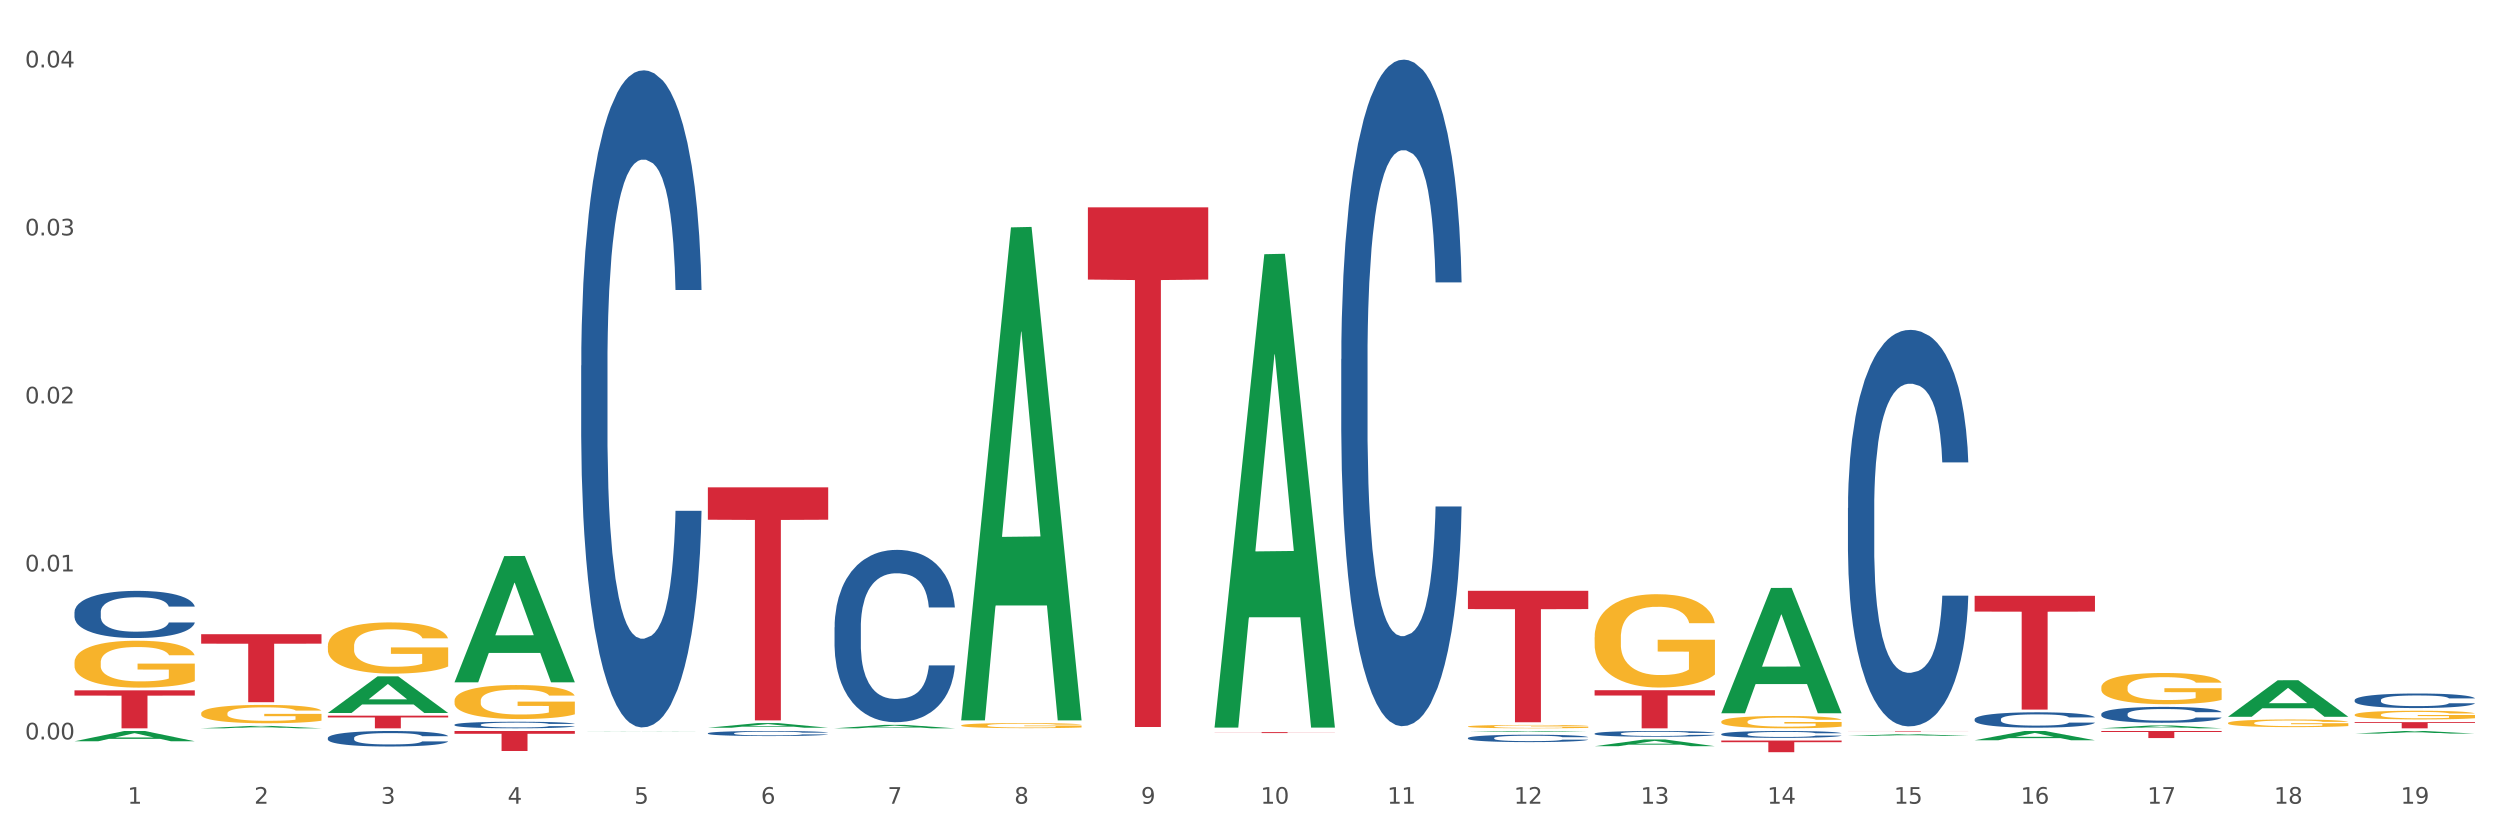 <?xml version="1.0" encoding="utf-8" standalone="no"?>
<!DOCTYPE svg PUBLIC "-//W3C//DTD SVG 1.1//EN"
  "http://www.w3.org/Graphics/SVG/1.1/DTD/svg11.dtd">
<svg xmlns:xlink="http://www.w3.org/1999/xlink" width="1080pt" height="360pt" viewBox="0 0 1080 360" xmlns="http://www.w3.org/2000/svg" version="1.1">
 <rect x="0" y="0" width="1080" height="360" fill="#333333" stroke="none"/>
 <defs>
  <style type="text/css">*{stroke-linejoin: round; stroke-linecap: butt}</style>
 </defs>
 <g id="figure_1">
  <g id="patch_1">
   <path d="M 0 360 
L 1080 360 
L 1080 0 
L 0 0 
z
" style="fill: #ffffff; stroke: #ffffff; stroke-linejoin: miter"/>
  </g>
  <g id="axes_1">
   <g id="matplotlib.axis_1">
    <g id="xtick_1">
     <g id="text_1">
      <!-- 1 -->
      <g style="fill: #4d4d4d" transform="translate(55.115 347.204) scale(0.096 -0.096)">
       <defs>
        <path id="DejaVuSans-31" d="M 794 531 
L 1825 531 
L 1825 4091 
L 703 3866 
L 703 4441 
L 1819 4666 
L 2450 4666 
L 2450 531 
L 3481 531 
L 3481 0 
L 794 0 
L 794 531 
z
" transform="scale(0.016)"/>
       </defs>
       <use xlink:href="#DejaVuSans-31"/>
      </g>
     </g>
    </g>
    <g id="xtick_2">
     <g id="text_2">
      <!-- 2 -->
      <g style="fill: #4d4d4d" transform="translate(109.839 347.204) scale(0.096 -0.096)">
       <defs>
        <path id="DejaVuSans-32" d="M 1228 531 
L 3431 531 
L 3431 0 
L 469 0 
L 469 531 
Q 828 903 1448 1529 
Q 2069 2156 2228 2338 
Q 2531 2678 2651 2914 
Q 2772 3150 2772 3378 
Q 2772 3750 2511 3984 
Q 2250 4219 1831 4219 
Q 1534 4219 1204 4116 
Q 875 4013 500 3803 
L 500 4441 
Q 881 4594 1212 4672 
Q 1544 4750 1819 4750 
Q 2544 4750 2975 4387 
Q 3406 4025 3406 3419 
Q 3406 3131 3298 2873 
Q 3191 2616 2906 2266 
Q 2828 2175 2409 1742 
Q 1991 1309 1228 531 
z
" transform="scale(0.016)"/>
       </defs>
       <use xlink:href="#DejaVuSans-32"/>
      </g>
     </g>
    </g>
    <g id="xtick_3">
     <g id="text_3">
      <!-- 3 -->
      <g style="fill: #4d4d4d" transform="translate(164.564 347.204) scale(0.096 -0.096)">
       <defs>
        <path id="DejaVuSans-33" d="M 2597 2516 
Q 3050 2419 3304 2112 
Q 3559 1806 3559 1356 
Q 3559 666 3084 287 
Q 2609 -91 1734 -91 
Q 1441 -91 1130 -33 
Q 819 25 488 141 
L 488 750 
Q 750 597 1062 519 
Q 1375 441 1716 441 
Q 2309 441 2620 675 
Q 2931 909 2931 1356 
Q 2931 1769 2642 2001 
Q 2353 2234 1838 2234 
L 1294 2234 
L 1294 2753 
L 1863 2753 
Q 2328 2753 2575 2939 
Q 2822 3125 2822 3475 
Q 2822 3834 2567 4026 
Q 2313 4219 1838 4219 
Q 1578 4219 1281 4162 
Q 984 4106 628 3988 
L 628 4550 
Q 988 4650 1302 4700 
Q 1616 4750 1894 4750 
Q 2613 4750 3031 4423 
Q 3450 4097 3450 3541 
Q 3450 3153 3228 2886 
Q 3006 2619 2597 2516 
z
" transform="scale(0.016)"/>
       </defs>
       <use xlink:href="#DejaVuSans-33"/>
      </g>
     </g>
    </g>
    <g id="xtick_4">
     <g id="text_4">
      <!-- 4 -->
      <g style="fill: #4d4d4d" transform="translate(219.288 347.204) scale(0.096 -0.096)">
       <defs>
        <path id="DejaVuSans-34" d="M 2419 4116 
L 825 1625 
L 2419 1625 
L 2419 4116 
z
M 2253 4666 
L 3047 4666 
L 3047 1625 
L 3713 1625 
L 3713 1100 
L 3047 1100 
L 3047 0 
L 2419 0 
L 2419 1100 
L 313 1100 
L 313 1709 
L 2253 4666 
z
" transform="scale(0.016)"/>
       </defs>
       <use xlink:href="#DejaVuSans-34"/>
      </g>
     </g>
    </g>
    <g id="xtick_5">
     <g id="text_5">
      <!-- 5 -->
      <g style="fill: #4d4d4d" transform="translate(274.012 347.204) scale(0.096 -0.096)">
       <defs>
        <path id="DejaVuSans-35" d="M 691 4666 
L 3169 4666 
L 3169 4134 
L 1269 4134 
L 1269 2991 
Q 1406 3038 1543 3061 
Q 1681 3084 1819 3084 
Q 2600 3084 3056 2656 
Q 3513 2228 3513 1497 
Q 3513 744 3044 326 
Q 2575 -91 1722 -91 
Q 1428 -91 1123 -41 
Q 819 9 494 109 
L 494 744 
Q 775 591 1075 516 
Q 1375 441 1709 441 
Q 2250 441 2565 725 
Q 2881 1009 2881 1497 
Q 2881 1984 2565 2268 
Q 2250 2553 1709 2553 
Q 1456 2553 1204 2497 
Q 953 2441 691 2322 
L 691 4666 
z
" transform="scale(0.016)"/>
       </defs>
       <use xlink:href="#DejaVuSans-35"/>
      </g>
     </g>
    </g>
    <g id="xtick_6">
     <g id="text_6">
      <!-- 6 -->
      <g style="fill: #4d4d4d" transform="translate(328.736 347.204) scale(0.096 -0.096)">
       <defs>
        <path id="DejaVuSans-36" d="M 2113 2584 
Q 1688 2584 1439 2293 
Q 1191 2003 1191 1497 
Q 1191 994 1439 701 
Q 1688 409 2113 409 
Q 2538 409 2786 701 
Q 3034 994 3034 1497 
Q 3034 2003 2786 2293 
Q 2538 2584 2113 2584 
z
M 3366 4563 
L 3366 3988 
Q 3128 4100 2886 4159 
Q 2644 4219 2406 4219 
Q 1781 4219 1451 3797 
Q 1122 3375 1075 2522 
Q 1259 2794 1537 2939 
Q 1816 3084 2150 3084 
Q 2853 3084 3261 2657 
Q 3669 2231 3669 1497 
Q 3669 778 3244 343 
Q 2819 -91 2113 -91 
Q 1303 -91 875 529 
Q 447 1150 447 2328 
Q 447 3434 972 4092 
Q 1497 4750 2381 4750 
Q 2619 4750 2861 4703 
Q 3103 4656 3366 4563 
z
" transform="scale(0.016)"/>
       </defs>
       <use xlink:href="#DejaVuSans-36"/>
      </g>
     </g>
    </g>
    <g id="xtick_7">
     <g id="text_7">
      <!-- 7 -->
      <g style="fill: #4d4d4d" transform="translate(383.461 347.204) scale(0.096 -0.096)">
       <defs>
        <path id="DejaVuSans-37" d="M 525 4666 
L 3525 4666 
L 3525 4397 
L 1831 0 
L 1172 0 
L 2766 4134 
L 525 4134 
L 525 4666 
z
" transform="scale(0.016)"/>
       </defs>
       <use xlink:href="#DejaVuSans-37"/>
      </g>
     </g>
    </g>
    <g id="xtick_8">
     <g id="text_8">
      <!-- 8 -->
      <g style="fill: #4d4d4d" transform="translate(438.185 347.204) scale(0.096 -0.096)">
       <defs>
        <path id="DejaVuSans-38" d="M 2034 2216 
Q 1584 2216 1326 1975 
Q 1069 1734 1069 1313 
Q 1069 891 1326 650 
Q 1584 409 2034 409 
Q 2484 409 2743 651 
Q 3003 894 3003 1313 
Q 3003 1734 2745 1975 
Q 2488 2216 2034 2216 
z
M 1403 2484 
Q 997 2584 770 2862 
Q 544 3141 544 3541 
Q 544 4100 942 4425 
Q 1341 4750 2034 4750 
Q 2731 4750 3128 4425 
Q 3525 4100 3525 3541 
Q 3525 3141 3298 2862 
Q 3072 2584 2669 2484 
Q 3125 2378 3379 2068 
Q 3634 1759 3634 1313 
Q 3634 634 3220 271 
Q 2806 -91 2034 -91 
Q 1263 -91 848 271 
Q 434 634 434 1313 
Q 434 1759 690 2068 
Q 947 2378 1403 2484 
z
M 1172 3481 
Q 1172 3119 1398 2916 
Q 1625 2713 2034 2713 
Q 2441 2713 2670 2916 
Q 2900 3119 2900 3481 
Q 2900 3844 2670 4047 
Q 2441 4250 2034 4250 
Q 1625 4250 1398 4047 
Q 1172 3844 1172 3481 
z
" transform="scale(0.016)"/>
       </defs>
       <use xlink:href="#DejaVuSans-38"/>
      </g>
     </g>
    </g>
    <g id="xtick_9">
     <g id="text_9">
      <!-- 9 -->
      <g style="fill: #4d4d4d" transform="translate(492.909 347.204) scale(0.096 -0.096)">
       <defs>
        <path id="DejaVuSans-39" d="M 703 97 
L 703 672 
Q 941 559 1184 500 
Q 1428 441 1663 441 
Q 2288 441 2617 861 
Q 2947 1281 2994 2138 
Q 2813 1869 2534 1725 
Q 2256 1581 1919 1581 
Q 1219 1581 811 2004 
Q 403 2428 403 3163 
Q 403 3881 828 4315 
Q 1253 4750 1959 4750 
Q 2769 4750 3195 4129 
Q 3622 3509 3622 2328 
Q 3622 1225 3098 567 
Q 2575 -91 1691 -91 
Q 1453 -91 1209 -44 
Q 966 3 703 97 
z
M 1959 2075 
Q 2384 2075 2632 2365 
Q 2881 2656 2881 3163 
Q 2881 3666 2632 3958 
Q 2384 4250 1959 4250 
Q 1534 4250 1286 3958 
Q 1038 3666 1038 3163 
Q 1038 2656 1286 2365 
Q 1534 2075 1959 2075 
z
" transform="scale(0.016)"/>
       </defs>
       <use xlink:href="#DejaVuSans-39"/>
      </g>
     </g>
    </g>
    <g id="xtick_10">
     <g id="text_10">
      <!-- 10 -->
      <g style="fill: #4d4d4d" transform="translate(544.58 347.204) scale(0.096 -0.096)">
       <defs>
        <path id="DejaVuSans-30" d="M 2034 4250 
Q 1547 4250 1301 3770 
Q 1056 3291 1056 2328 
Q 1056 1369 1301 889 
Q 1547 409 2034 409 
Q 2525 409 2770 889 
Q 3016 1369 3016 2328 
Q 3016 3291 2770 3770 
Q 2525 4250 2034 4250 
z
M 2034 4750 
Q 2819 4750 3233 4129 
Q 3647 3509 3647 2328 
Q 3647 1150 3233 529 
Q 2819 -91 2034 -91 
Q 1250 -91 836 529 
Q 422 1150 422 2328 
Q 422 3509 836 4129 
Q 1250 4750 2034 4750 
z
" transform="scale(0.016)"/>
       </defs>
       <use xlink:href="#DejaVuSans-31"/>
       <use xlink:href="#DejaVuSans-30" transform="translate(63.623 0)"/>
      </g>
     </g>
    </g>
    <g id="xtick_11">
     <g id="text_11">
      <!-- 11 -->
      <g style="fill: #4d4d4d" transform="translate(599.304 347.204) scale(0.096 -0.096)">
       <use xlink:href="#DejaVuSans-31"/>
       <use xlink:href="#DejaVuSans-31" transform="translate(63.623 0)"/>
      </g>
     </g>
    </g>
    <g id="xtick_12">
     <g id="text_12">
      <!-- 12 -->
      <g style="fill: #4d4d4d" transform="translate(654.028 347.204) scale(0.096 -0.096)">
       <use xlink:href="#DejaVuSans-31"/>
       <use xlink:href="#DejaVuSans-32" transform="translate(63.623 0)"/>
      </g>
     </g>
    </g>
    <g id="xtick_13">
     <g id="text_13">
      <!-- 13 -->
      <g style="fill: #4d4d4d" transform="translate(708.752 347.204) scale(0.096 -0.096)">
       <use xlink:href="#DejaVuSans-31"/>
       <use xlink:href="#DejaVuSans-33" transform="translate(63.623 0)"/>
      </g>
     </g>
    </g>
    <g id="xtick_14">
     <g id="text_14">
      <!-- 14 -->
      <g style="fill: #4d4d4d" transform="translate(763.477 347.204) scale(0.096 -0.096)">
       <use xlink:href="#DejaVuSans-31"/>
       <use xlink:href="#DejaVuSans-34" transform="translate(63.623 0)"/>
      </g>
     </g>
    </g>
    <g id="xtick_15">
     <g id="text_15">
      <!-- 15 -->
      <g style="fill: #4d4d4d" transform="translate(818.201 347.204) scale(0.096 -0.096)">
       <use xlink:href="#DejaVuSans-31"/>
       <use xlink:href="#DejaVuSans-35" transform="translate(63.623 0)"/>
      </g>
     </g>
    </g>
    <g id="xtick_16">
     <g id="text_16">
      <!-- 16 -->
      <g style="fill: #4d4d4d" transform="translate(872.925 347.204) scale(0.096 -0.096)">
       <use xlink:href="#DejaVuSans-31"/>
       <use xlink:href="#DejaVuSans-36" transform="translate(63.623 0)"/>
      </g>
     </g>
    </g>
    <g id="xtick_17">
     <g id="text_17">
      <!-- 17 -->
      <g style="fill: #4d4d4d" transform="translate(927.649 347.204) scale(0.096 -0.096)">
       <use xlink:href="#DejaVuSans-31"/>
       <use xlink:href="#DejaVuSans-37" transform="translate(63.623 0)"/>
      </g>
     </g>
    </g>
    <g id="xtick_18">
     <g id="text_18">
      <!-- 18 -->
      <g style="fill: #4d4d4d" transform="translate(982.374 347.204) scale(0.096 -0.096)">
       <use xlink:href="#DejaVuSans-31"/>
       <use xlink:href="#DejaVuSans-38" transform="translate(63.623 0)"/>
      </g>
     </g>
    </g>
    <g id="xtick_19">
     <g id="text_19">
      <!-- 19 -->
      <g style="fill: #4d4d4d" transform="translate(1037.098 347.204) scale(0.096 -0.096)">
       <use xlink:href="#DejaVuSans-31"/>
       <use xlink:href="#DejaVuSans-39" transform="translate(63.623 0)"/>
      </g>
     </g>
    </g>
    <g id="xtick_20"/>
    <g id="xtick_21"/>
    <g id="xtick_22"/>
    <g id="xtick_23"/>
    <g id="xtick_24"/>
    <g id="xtick_25"/>
    <g id="xtick_26"/>
    <g id="xtick_27"/>
    <g id="xtick_28"/>
    <g id="xtick_29"/>
    <g id="xtick_30"/>
    <g id="xtick_31"/>
    <g id="xtick_32"/>
    <g id="xtick_33"/>
    <g id="xtick_34"/>
    <g id="xtick_35"/>
    <g id="xtick_36"/>
    <g id="xtick_37"/>
   </g>
   <g id="matplotlib.axis_2">
    <g id="ytick_1">
     <g id="text_20">
      <!-- 0.00 -->
      <g style="fill: #4d4d4d" transform="translate(10.8 319.435) scale(0.096 -0.096)">
       <defs>
        <path id="DejaVuSans-2e" d="M 684 794 
L 1344 794 
L 1344 0 
L 684 0 
L 684 794 
z
" transform="scale(0.016)"/>
       </defs>
       <use xlink:href="#DejaVuSans-30"/>
       <use xlink:href="#DejaVuSans-2e" transform="translate(63.623 0)"/>
       <use xlink:href="#DejaVuSans-30" transform="translate(95.41 0)"/>
       <use xlink:href="#DejaVuSans-30" transform="translate(159.033 0)"/>
      </g>
     </g>
    </g>
    <g id="ytick_2">
     <g id="text_21">
      <!-- 0.01 -->
      <g style="fill: #4d4d4d" transform="translate(10.8 246.859) scale(0.096 -0.096)">
       <use xlink:href="#DejaVuSans-30"/>
       <use xlink:href="#DejaVuSans-2e" transform="translate(63.623 0)"/>
       <use xlink:href="#DejaVuSans-30" transform="translate(95.41 0)"/>
       <use xlink:href="#DejaVuSans-31" transform="translate(159.033 0)"/>
      </g>
     </g>
    </g>
    <g id="ytick_3">
     <g id="text_22">
      <!-- 0.02 -->
      <g style="fill: #4d4d4d" transform="translate(10.8 174.282) scale(0.096 -0.096)">
       <use xlink:href="#DejaVuSans-30"/>
       <use xlink:href="#DejaVuSans-2e" transform="translate(63.623 0)"/>
       <use xlink:href="#DejaVuSans-30" transform="translate(95.41 0)"/>
       <use xlink:href="#DejaVuSans-32" transform="translate(159.033 0)"/>
      </g>
     </g>
    </g>
    <g id="ytick_4">
     <g id="text_23">
      <!-- 0.03 -->
      <g style="fill: #4d4d4d" transform="translate(10.8 101.705) scale(0.096 -0.096)">
       <use xlink:href="#DejaVuSans-30"/>
       <use xlink:href="#DejaVuSans-2e" transform="translate(63.623 0)"/>
       <use xlink:href="#DejaVuSans-30" transform="translate(95.41 0)"/>
       <use xlink:href="#DejaVuSans-33" transform="translate(159.033 0)"/>
      </g>
     </g>
    </g>
    <g id="ytick_5">
     <g id="text_24">
      <!-- 0.04 -->
      <g style="fill: #4d4d4d" transform="translate(10.8 29.129) scale(0.096 -0.096)">
       <use xlink:href="#DejaVuSans-30"/>
       <use xlink:href="#DejaVuSans-2e" transform="translate(63.623 0)"/>
       <use xlink:href="#DejaVuSans-30" transform="translate(95.41 0)"/>
       <use xlink:href="#DejaVuSans-34" transform="translate(159.033 0)"/>
      </g>
     </g>
    </g>
    <g id="ytick_6"/>
    <g id="ytick_7"/>
    <g id="ytick_8"/>
    <g id="ytick_9"/>
   </g>
   <g id="PolyCollection_1">
    <path d="M 1017.212 316.923 
L 1017.266 316.922 
L 1038.704 315.789 
L 1047.601 315.788 
L 1069.2 316.925 
L 1058.91 316.925 
L 1054.247 316.66 
L 1032.112 316.66 
L 1031.951 316.664 
L 1027.449 316.925 
L 1017.212 316.925 
L 1017.212 316.923 
L 1034.899 316.502 
L 1051.46 316.501 
L 1043.26 316.03 
L 1043.152 316.028 
L 1043.045 316.031 
L 1034.845 316.501 
L 1034.899 316.502 
L 1017.212 316.923 
z
" clip-path="url(#p5f3cabc75b)" style="fill: #109648"/>
    <path d="M 141.624 307.987 
L 141.677 307.973 
L 163.116 292.184 
L 172.012 292.169 
L 193.612 308.017 
L 183.321 308.017 
L 178.658 304.327 
L 156.523 304.327 
L 156.362 304.386 
L 151.86 308.017 
L 141.624 308.017 
L 141.624 307.987 
L 159.31 302.124 
L 175.871 302.11 
L 167.671 295.547 
L 167.564 295.517 
L 167.457 295.562 
L 159.257 302.11 
L 159.31 302.124 
L 141.624 307.987 
z
" clip-path="url(#p5f3cabc75b)" style="fill: #109648"/>
    <path d="M 86.899 314.626 
L 86.953 314.625 
L 108.391 313.607 
L 117.288 313.606 
L 138.887 314.628 
L 128.597 314.628 
L 123.934 314.39 
L 101.799 314.39 
L 101.638 314.394 
L 97.136 314.628 
L 86.899 314.628 
L 86.899 314.626 
L 104.586 314.248 
L 121.147 314.247 
L 112.947 313.824 
L 112.84 313.822 
L 112.733 313.825 
L 104.532 314.247 
L 104.586 314.248 
L 86.899 314.626 
z
" clip-path="url(#p5f3cabc75b)" style="fill: #109648"/>
    <path d="M 32.175 320.225 
L 32.229 320.221 
L 53.667 315.792 
L 62.564 315.788 
L 84.163 320.234 
L 73.873 320.234 
L 69.21 319.198 
L 47.075 319.198 
L 46.914 319.215 
L 42.412 320.234 
L 32.175 320.234 
L 32.175 320.225 
L 49.862 318.581 
L 66.423 318.576 
L 58.223 316.736 
L 58.115 316.727 
L 58.008 316.74 
L 49.808 318.576 
L 49.862 318.581 
L 32.175 320.225 
z
" clip-path="url(#p5f3cabc75b)" style="fill: #109648"/>
    <path d="M 196.348 294.668 
L 196.401 294.617 
L 217.84 240.223 
L 226.737 240.171 
L 248.336 294.771 
L 238.045 294.771 
L 233.383 282.057 
L 211.247 282.057 
L 211.087 282.262 
L 206.585 294.771 
L 196.348 294.771 
L 196.348 294.668 
L 214.034 274.469 
L 230.596 274.418 
L 222.395 251.809 
L 222.288 251.706 
L 222.181 251.86 
L 213.981 274.418 
L 214.034 274.469 
L 196.348 294.668 
z
" clip-path="url(#p5f3cabc75b)" style="fill: #109648"/>
    <path d="M 360.521 314.625 
L 360.574 314.624 
L 382.013 313.152 
L 390.91 313.151 
L 412.509 314.628 
L 402.218 314.628 
L 397.555 314.284 
L 375.42 314.284 
L 375.26 314.289 
L 370.757 314.628 
L 360.521 314.628 
L 360.521 314.625 
L 378.207 314.079 
L 394.768 314.077 
L 386.568 313.465 
L 386.461 313.463 
L 386.354 313.467 
L 378.154 314.077 
L 378.207 314.079 
L 360.521 314.625 
z
" clip-path="url(#p5f3cabc75b)" style="fill: #109648"/>
    <path d="M 305.796 314.38 
L 305.85 314.378 
L 327.288 312.37 
L 336.185 312.368 
L 357.784 314.383 
L 347.494 314.383 
L 342.831 313.914 
L 320.696 313.914 
L 320.535 313.922 
L 316.033 314.383 
L 305.796 314.383 
L 305.796 314.38 
L 323.483 313.634 
L 340.044 313.632 
L 331.844 312.798 
L 331.737 312.794 
L 331.63 312.8 
L 323.429 313.632 
L 323.483 313.634 
L 305.796 314.38 
z
" clip-path="url(#p5f3cabc75b)" style="fill: #109648"/>
    <path d="M 251.072 315.874 
L 251.126 315.874 
L 272.564 315.788 
L 281.461 315.788 
L 303.06 315.874 
L 292.77 315.874 
L 288.107 315.854 
L 265.972 315.854 
L 265.811 315.854 
L 261.309 315.874 
L 251.072 315.874 
L 251.072 315.874 
L 268.759 315.842 
L 285.32 315.842 
L 277.12 315.806 
L 277.013 315.806 
L 276.905 315.806 
L 268.705 315.842 
L 268.759 315.842 
L 251.072 315.874 
z
" clip-path="url(#p5f3cabc75b)" style="fill: #109648"/>
    <path d="M 524.693 313.933 
L 524.747 313.74 
L 546.185 109.816 
L 555.082 109.624 
L 576.682 314.317 
L 566.391 314.317 
L 561.728 266.651 
L 539.593 266.651 
L 539.432 267.42 
L 534.93 314.317 
L 524.693 314.317 
L 524.693 313.933 
L 542.38 238.206 
L 558.941 238.013 
L 550.741 153.253 
L 550.634 152.869 
L 550.527 153.445 
L 542.327 238.013 
L 542.38 238.206 
L 524.693 313.933 
z
" clip-path="url(#p5f3cabc75b)" style="fill: #109648"/>
    <path d="M 634.142 316.235 
L 634.196 316.235 
L 655.634 315.788 
L 664.531 315.788 
L 686.13 316.236 
L 675.84 316.236 
L 671.177 316.132 
L 649.042 316.132 
L 648.881 316.133 
L 644.379 316.236 
L 634.142 316.236 
L 634.142 316.235 
L 651.829 316.069 
L 668.39 316.069 
L 660.19 315.884 
L 660.082 315.883 
L 659.975 315.884 
L 651.775 316.069 
L 651.829 316.069 
L 634.142 316.235 
z
" clip-path="url(#p5f3cabc75b)" style="fill: #109648"/>
    <path d="M 688.866 322.362 
L 688.92 322.359 
L 710.358 319.442 
L 719.255 319.439 
L 740.854 322.367 
L 730.564 322.367 
L 725.901 321.685 
L 703.766 321.685 
L 703.605 321.696 
L 699.103 322.367 
L 688.866 322.367 
L 688.866 322.362 
L 706.553 321.278 
L 723.114 321.276 
L 714.914 320.063 
L 714.807 320.058 
L 714.7 320.066 
L 706.499 321.276 
L 706.553 321.278 
L 688.866 322.362 
z
" clip-path="url(#p5f3cabc75b)" style="fill: #109648"/>
    <path d="M 415.245 310.799 
L 415.299 310.599 
L 436.737 98.224 
L 445.634 98.024 
L 467.233 311.2 
L 456.943 311.2 
L 452.28 261.559 
L 430.145 261.559 
L 429.984 262.36 
L 425.482 311.2 
L 415.245 311.2 
L 415.245 310.799 
L 432.932 231.935 
L 449.493 231.734 
L 441.293 143.462 
L 441.185 143.061 
L 441.078 143.662 
L 432.878 231.734 
L 432.932 231.935 
L 415.245 310.799 
z
" clip-path="url(#p5f3cabc75b)" style="fill: #109648"/>
    <path d="M 743.591 308.036 
L 743.644 307.985 
L 765.083 254.001 
L 773.979 253.95 
L 795.579 308.138 
L 785.288 308.138 
L 780.625 295.519 
L 758.49 295.519 
L 758.329 295.723 
L 753.827 308.138 
L 743.591 308.138 
L 743.591 308.036 
L 761.277 287.989 
L 777.838 287.938 
L 769.638 265.5 
L 769.531 265.398 
L 769.424 265.551 
L 761.224 287.938 
L 761.277 287.989 
L 743.591 308.036 
z
" clip-path="url(#p5f3cabc75b)" style="fill: #109648"/>
    <path d="M 196.348 313.067 
L 196.409 313.064 
L 196.409 312.991 
L 196.594 312.893 
L 197.27 312.712 
L 198.13 312.575 
L 199.605 312.414 
L 200.404 312.347 
L 201.448 312.272 
L 203.599 312.15 
L 206.057 312.046 
L 207.778 311.989 
L 209.068 311.953 
L 211.957 311.888 
L 213.616 311.86 
L 215.336 311.837 
L 216.811 311.821 
L 219.269 311.803 
L 221.236 311.795 
L 223.509 311.793 
L 225.414 311.795 
L 227.934 311.806 
L 231.621 311.837 
L 233.034 311.855 
L 234.939 311.886 
L 236.906 311.927 
L 238.504 311.969 
L 240.347 312.028 
L 242.252 312.106 
L 244.096 312.204 
L 245.386 312.295 
L 246.431 312.391 
L 247.353 312.507 
L 248.029 312.634 
L 248.336 312.74 
L 237.09 312.74 
L 236.783 312.645 
L 236.168 312.541 
L 235.554 312.471 
L 234.878 312.414 
L 233.833 312.349 
L 232.912 312.308 
L 231.375 312.259 
L 229.962 312.228 
L 228.794 312.21 
L 227.381 312.194 
L 224.37 312.178 
L 222.219 312.178 
L 220.867 312.184 
L 219.208 312.197 
L 217.794 312.215 
L 216.135 312.246 
L 214.845 312.279 
L 213.554 312.323 
L 212.817 312.355 
L 211.711 312.411 
L 210.973 312.458 
L 209.99 312.538 
L 209.437 312.595 
L 208.454 312.743 
L 208.024 312.852 
L 207.839 312.927 
L 207.716 313.01 
L 207.716 313.414 
L 208.085 313.595 
L 208.392 313.672 
L 208.884 313.76 
L 209.806 313.874 
L 211.158 313.986 
L 212.571 314.066 
L 213.739 314.115 
L 214.845 314.151 
L 215.951 314.18 
L 217.303 314.206 
L 218.409 314.221 
L 220.068 314.237 
L 222.035 314.245 
L 223.571 314.245 
L 226.705 314.232 
L 228.118 314.219 
L 229.47 314.201 
L 230.945 314.172 
L 232.113 314.141 
L 232.789 314.118 
L 233.895 314.069 
L 234.755 314.017 
L 235.492 313.957 
L 235.984 313.905 
L 236.537 313.828 
L 236.967 313.74 
L 237.09 313.693 
L 248.336 313.693 
L 248.09 313.786 
L 247.66 313.877 
L 246.8 313.999 
L 246.124 314.069 
L 245.079 314.154 
L 243.973 314.227 
L 242.437 314.307 
L 241.023 314.366 
L 239.548 314.418 
L 237.951 314.465 
L 235.062 314.53 
L 234.018 314.548 
L 231.805 314.579 
L 230.085 314.597 
L 227.565 314.615 
L 224.984 314.625 
L 222.28 314.628 
L 219.884 314.623 
L 217.241 314.607 
L 215.582 314.592 
L 213.739 314.568 
L 211.588 314.532 
L 209.56 314.488 
L 207.655 314.436 
L 205.873 314.377 
L 204.214 314.309 
L 202.063 314.198 
L 200.465 314.089 
L 199.298 313.988 
L 198.499 313.903 
L 197.7 313.794 
L 197.27 313.719 
L 196.594 313.538 
L 196.348 313.37 
L 196.348 313.067 
z
" clip-path="url(#p5f3cabc75b)" style="fill: #255c99"/>
    <path d="M 853.039 319.791 
L 853.093 319.787 
L 874.531 315.792 
L 883.428 315.788 
L 905.027 319.798 
L 894.737 319.798 
L 890.074 318.864 
L 867.939 318.864 
L 867.778 318.879 
L 863.276 319.798 
L 853.039 319.798 
L 853.039 319.791 
L 870.726 318.307 
L 887.287 318.303 
L 879.087 316.643 
L 878.98 316.635 
L 878.872 316.647 
L 870.672 318.303 
L 870.726 318.307 
L 853.039 319.791 
z
" clip-path="url(#p5f3cabc75b)" style="fill: #109648"/>
    <path d="M 798.315 317.918 
L 798.368 317.917 
L 819.807 317.185 
L 828.704 317.185 
L 850.303 317.919 
L 840.012 317.919 
L 835.35 317.748 
L 813.215 317.748 
L 813.054 317.751 
L 808.552 317.919 
L 798.315 317.919 
L 798.315 317.918 
L 816.002 317.646 
L 832.563 317.646 
L 824.362 317.341 
L 824.255 317.34 
L 824.148 317.342 
L 815.948 317.646 
L 816.002 317.646 
L 798.315 317.918 
z
" clip-path="url(#p5f3cabc75b)" style="fill: #109648"/>
    <path d="M 688.866 316.907 
L 688.928 316.905 
L 688.928 316.841 
L 689.112 316.755 
L 689.788 316.596 
L 690.648 316.475 
L 692.123 316.334 
L 692.922 316.275 
L 693.967 316.209 
L 696.118 316.102 
L 698.576 316.011 
L 700.296 315.961 
L 701.587 315.929 
L 704.475 315.872 
L 706.134 315.847 
L 707.855 315.827 
L 709.33 315.813 
L 711.788 315.797 
L 713.754 315.79 
L 716.028 315.788 
L 717.933 315.79 
L 720.452 315.799 
L 724.14 315.827 
L 725.553 315.843 
L 727.458 315.87 
L 729.424 315.906 
L 731.022 315.943 
L 732.866 315.995 
L 734.771 316.063 
L 736.614 316.15 
L 737.905 316.229 
L 738.949 316.313 
L 739.871 316.416 
L 740.547 316.527 
L 740.854 316.621 
L 729.609 316.621 
L 729.301 316.536 
L 728.687 316.445 
L 728.072 316.384 
L 727.396 316.334 
L 726.352 316.277 
L 725.43 316.241 
L 723.894 316.197 
L 722.48 316.17 
L 721.313 316.154 
L 719.899 316.141 
L 716.888 316.127 
L 714.737 316.127 
L 713.385 316.131 
L 711.726 316.143 
L 710.313 316.159 
L 708.654 316.186 
L 707.363 316.216 
L 706.073 316.254 
L 705.335 316.282 
L 704.229 316.332 
L 703.492 316.373 
L 702.509 316.443 
L 701.955 316.493 
L 700.972 316.623 
L 700.542 316.718 
L 700.358 316.784 
L 700.235 316.857 
L 700.235 317.212 
L 700.604 317.371 
L 700.911 317.439 
L 701.402 317.517 
L 702.324 317.617 
L 703.676 317.715 
L 705.09 317.785 
L 706.257 317.828 
L 707.363 317.86 
L 708.469 317.885 
L 709.821 317.908 
L 710.927 317.922 
L 712.587 317.935 
L 714.553 317.942 
L 716.089 317.942 
L 719.223 317.931 
L 720.637 317.919 
L 721.989 317.903 
L 723.464 317.878 
L 724.631 317.851 
L 725.307 317.831 
L 726.413 317.787 
L 727.274 317.742 
L 728.011 317.69 
L 728.503 317.644 
L 729.056 317.576 
L 729.486 317.499 
L 729.609 317.458 
L 740.854 317.458 
L 740.609 317.54 
L 740.178 317.619 
L 739.318 317.726 
L 738.642 317.787 
L 737.597 317.863 
L 736.491 317.926 
L 734.955 317.997 
L 733.542 318.049 
L 732.067 318.095 
L 730.469 318.136 
L 727.581 318.192 
L 726.536 318.208 
L 724.324 318.236 
L 722.603 318.252 
L 720.084 318.267 
L 717.503 318.277 
L 714.799 318.279 
L 712.402 318.274 
L 709.76 318.261 
L 708.101 318.247 
L 706.257 318.226 
L 704.106 318.195 
L 702.078 318.156 
L 700.173 318.11 
L 698.391 318.058 
L 696.732 317.999 
L 694.581 317.901 
L 692.984 317.806 
L 691.816 317.717 
L 691.017 317.642 
L 690.218 317.546 
L 689.788 317.48 
L 689.112 317.321 
L 688.866 317.173 
L 688.866 316.907 
z
" clip-path="url(#p5f3cabc75b)" style="fill: #255c99"/>
    <path d="M 743.591 317.125 
L 743.652 317.122 
L 743.652 317.046 
L 743.836 316.943 
L 744.512 316.753 
L 745.373 316.609 
L 746.848 316.44 
L 747.646 316.37 
L 748.691 316.291 
L 750.842 316.163 
L 753.3 316.054 
L 755.021 315.995 
L 756.311 315.957 
L 759.199 315.889 
L 760.858 315.859 
L 762.579 315.834 
L 764.054 315.818 
L 766.512 315.799 
L 768.478 315.791 
L 770.752 315.788 
L 772.657 315.791 
L 775.177 315.802 
L 778.864 315.834 
L 780.277 315.853 
L 782.182 315.886 
L 784.149 315.929 
L 785.746 315.973 
L 787.59 316.035 
L 789.495 316.117 
L 791.338 316.22 
L 792.629 316.315 
L 793.674 316.416 
L 794.595 316.538 
L 795.271 316.671 
L 795.579 316.783 
L 784.333 316.783 
L 784.026 316.682 
L 783.411 316.573 
L 782.797 316.5 
L 782.121 316.44 
L 781.076 316.372 
L 780.154 316.329 
L 778.618 316.277 
L 777.205 316.245 
L 776.037 316.226 
L 774.624 316.209 
L 771.613 316.193 
L 769.462 316.193 
L 768.11 316.198 
L 766.451 316.212 
L 765.037 316.231 
L 763.378 316.264 
L 762.088 316.299 
L 760.797 316.345 
L 760.06 316.378 
L 758.953 316.438 
L 758.216 316.486 
L 757.233 316.571 
L 756.68 316.631 
L 755.697 316.785 
L 755.266 316.9 
L 755.082 316.978 
L 754.959 317.065 
L 754.959 317.489 
L 755.328 317.68 
L 755.635 317.761 
L 756.127 317.854 
L 757.048 317.973 
L 758.4 318.09 
L 759.814 318.174 
L 760.981 318.226 
L 762.088 318.264 
L 763.194 318.294 
L 764.546 318.321 
L 765.652 318.337 
L 767.311 318.354 
L 769.277 318.362 
L 770.814 318.362 
L 773.948 318.348 
L 775.361 318.335 
L 776.713 318.316 
L 778.188 318.286 
L 779.355 318.253 
L 780.031 318.229 
L 781.138 318.177 
L 781.998 318.123 
L 782.735 318.06 
L 783.227 318.006 
L 783.78 317.924 
L 784.21 317.832 
L 784.333 317.783 
L 795.579 317.783 
L 795.333 317.881 
L 794.903 317.976 
L 794.042 318.104 
L 793.366 318.177 
L 792.322 318.267 
L 791.216 318.343 
L 789.679 318.427 
L 788.266 318.49 
L 786.791 318.544 
L 785.193 318.593 
L 782.305 318.661 
L 781.26 318.68 
L 779.048 318.712 
L 777.327 318.731 
L 774.808 318.75 
L 772.227 318.761 
L 769.523 318.764 
L 767.127 318.759 
L 764.484 318.742 
L 762.825 318.726 
L 760.981 318.702 
L 758.831 318.664 
L 756.803 318.617 
L 754.898 318.563 
L 753.116 318.5 
L 751.456 318.43 
L 749.306 318.313 
L 747.708 318.199 
L 746.54 318.093 
L 745.741 318.003 
L 744.943 317.889 
L 744.512 317.81 
L 743.836 317.62 
L 743.591 317.443 
L 743.591 317.125 
z
" clip-path="url(#p5f3cabc75b)" style="fill: #255c99"/>
    <path d="M 798.315 219.472 
L 798.376 219.315 
L 798.376 214.935 
L 798.561 208.99 
L 799.237 198.04 
L 800.097 189.749 
L 801.572 180.05 
L 802.371 175.983 
L 803.415 171.446 
L 805.566 164.094 
L 808.024 157.836 
L 809.745 154.395 
L 811.035 152.205 
L 813.924 148.294 
L 815.583 146.573 
L 817.303 145.165 
L 818.778 144.226 
L 821.236 143.131 
L 823.203 142.662 
L 825.476 142.506 
L 827.381 142.662 
L 829.901 143.288 
L 833.588 145.165 
L 835.001 146.26 
L 836.906 148.137 
L 838.873 150.64 
L 840.471 153.143 
L 842.314 156.741 
L 844.219 161.434 
L 846.063 167.379 
L 847.353 172.854 
L 848.398 178.642 
L 849.32 185.682 
L 849.996 193.347 
L 850.303 199.761 
L 839.057 199.761 
L 838.75 193.973 
L 838.135 187.715 
L 837.521 183.492 
L 836.845 180.05 
L 835.8 176.139 
L 834.879 173.636 
L 833.342 170.664 
L 831.929 168.787 
L 830.761 167.692 
L 829.348 166.753 
L 826.337 165.814 
L 824.186 165.814 
L 822.834 166.127 
L 821.175 166.909 
L 819.761 168.005 
L 818.102 169.882 
L 816.812 171.915 
L 815.521 174.575 
L 814.784 176.452 
L 813.678 179.894 
L 812.94 182.709 
L 811.957 187.559 
L 811.404 191 
L 810.421 199.917 
L 809.991 206.487 
L 809.806 211.024 
L 809.683 216.03 
L 809.683 240.434 
L 810.052 251.384 
L 810.359 256.077 
L 810.851 261.396 
L 811.773 268.279 
L 813.125 275.006 
L 814.538 279.855 
L 815.706 282.828 
L 816.812 285.018 
L 817.918 286.738 
L 819.27 288.303 
L 820.376 289.241 
L 822.035 290.18 
L 824.002 290.649 
L 825.538 290.649 
L 828.672 289.867 
L 830.085 289.085 
L 831.437 287.99 
L 832.912 286.269 
L 834.08 284.392 
L 834.756 282.984 
L 835.862 280.012 
L 836.722 276.883 
L 837.46 273.285 
L 837.951 270.156 
L 838.504 265.463 
L 838.934 260.145 
L 839.057 257.329 
L 850.303 257.329 
L 850.057 262.96 
L 849.627 268.436 
L 848.767 275.788 
L 848.091 280.012 
L 847.046 285.174 
L 845.94 289.554 
L 844.404 294.404 
L 842.99 298.002 
L 841.515 301.13 
L 839.918 303.946 
L 837.029 307.857 
L 835.985 308.952 
L 833.772 310.829 
L 832.052 311.924 
L 829.532 313.02 
L 826.951 313.645 
L 824.247 313.802 
L 821.851 313.489 
L 819.208 312.55 
L 817.549 311.612 
L 815.706 310.204 
L 813.555 308.014 
L 811.527 305.354 
L 809.622 302.226 
L 807.84 298.628 
L 806.181 294.56 
L 804.03 287.834 
L 802.432 281.263 
L 801.265 275.162 
L 800.466 270 
L 799.667 263.43 
L 799.237 258.893 
L 798.561 247.943 
L 798.315 237.774 
L 798.315 219.472 
z
" clip-path="url(#p5f3cabc75b)" style="fill: #255c99"/>
    <path d="M 251.072 157.932 
L 251.134 157.672 
L 251.134 150.413 
L 251.318 140.562 
L 251.994 122.414 
L 252.854 108.674 
L 254.329 92.6 
L 255.128 85.859 
L 256.173 78.341 
L 258.323 66.156 
L 260.781 55.786 
L 262.502 50.082 
L 263.793 46.453 
L 266.681 39.971 
L 268.34 37.12 
L 270.061 34.786 
L 271.535 33.231 
L 273.994 31.416 
L 275.96 30.638 
L 278.234 30.379 
L 280.139 30.638 
L 282.658 31.675 
L 286.345 34.786 
L 287.759 36.601 
L 289.664 39.712 
L 291.63 43.86 
L 293.228 48.008 
L 295.071 53.971 
L 296.976 61.749 
L 298.82 71.6 
L 300.11 80.674 
L 301.155 90.267 
L 302.077 101.933 
L 302.753 114.636 
L 303.06 125.266 
L 291.815 125.266 
L 291.507 115.673 
L 290.893 105.303 
L 290.278 98.303 
L 289.602 92.6 
L 288.558 86.119 
L 287.636 81.97 
L 286.1 77.045 
L 284.686 73.934 
L 283.519 72.119 
L 282.105 70.563 
L 279.094 69.008 
L 276.943 69.008 
L 275.591 69.526 
L 273.932 70.823 
L 272.519 72.637 
L 270.86 75.748 
L 269.569 79.119 
L 268.279 83.526 
L 267.541 86.637 
L 266.435 92.341 
L 265.698 97.007 
L 264.714 105.044 
L 264.161 110.748 
L 263.178 125.525 
L 262.748 136.414 
L 262.564 143.932 
L 262.441 152.228 
L 262.441 192.672 
L 262.809 210.819 
L 263.117 218.597 
L 263.608 227.411 
L 264.53 238.819 
L 265.882 249.966 
L 267.295 258.003 
L 268.463 262.929 
L 269.569 266.559 
L 270.675 269.41 
L 272.027 272.003 
L 273.133 273.558 
L 274.792 275.114 
L 276.759 275.892 
L 278.295 275.892 
L 281.429 274.596 
L 282.843 273.299 
L 284.195 271.484 
L 285.669 268.633 
L 286.837 265.522 
L 287.513 263.188 
L 288.619 258.263 
L 289.479 253.078 
L 290.217 247.115 
L 290.708 241.93 
L 291.261 234.152 
L 291.692 225.337 
L 291.815 220.671 
L 303.06 220.671 
L 302.814 230.004 
L 302.384 239.078 
L 301.524 251.263 
L 300.848 258.263 
L 299.803 266.818 
L 298.697 274.077 
L 297.161 282.114 
L 295.747 288.077 
L 294.273 293.262 
L 292.675 297.928 
L 289.787 304.41 
L 288.742 306.224 
L 286.53 309.335 
L 284.809 311.15 
L 282.29 312.965 
L 279.709 314.002 
L 277.005 314.261 
L 274.608 313.743 
L 271.966 312.187 
L 270.306 310.632 
L 268.463 308.298 
L 266.312 304.669 
L 264.284 300.262 
L 262.379 295.077 
L 260.597 289.114 
L 258.938 282.373 
L 256.787 271.225 
L 255.189 260.337 
L 254.022 250.226 
L 253.223 241.67 
L 252.424 230.782 
L 251.994 223.263 
L 251.318 205.116 
L 251.072 188.264 
L 251.072 157.932 
z
" clip-path="url(#p5f3cabc75b)" style="fill: #255c99"/>
    <path d="M 305.796 316.769 
L 305.858 316.767 
L 305.858 316.711 
L 306.042 316.635 
L 306.718 316.496 
L 307.578 316.39 
L 309.053 316.266 
L 309.852 316.215 
L 310.897 316.157 
L 313.048 316.063 
L 315.506 315.983 
L 317.226 315.94 
L 318.517 315.912 
L 321.405 315.862 
L 323.064 315.84 
L 324.785 315.822 
L 326.26 315.81 
L 328.718 315.796 
L 330.684 315.79 
L 332.958 315.788 
L 334.863 315.79 
L 337.382 315.798 
L 341.07 315.822 
L 342.483 315.836 
L 344.388 315.86 
L 346.354 315.892 
L 347.952 315.924 
L 349.796 315.969 
L 351.701 316.029 
L 353.544 316.105 
L 354.835 316.175 
L 355.879 316.248 
L 356.801 316.338 
L 357.477 316.436 
L 357.784 316.518 
L 346.539 316.518 
L 346.232 316.444 
L 345.617 316.364 
L 345.002 316.31 
L 344.327 316.266 
L 343.282 316.217 
L 342.36 316.185 
L 340.824 316.147 
L 339.41 316.123 
L 338.243 316.109 
L 336.829 316.097 
L 333.818 316.085 
L 331.667 316.085 
L 330.316 316.089 
L 328.656 316.099 
L 327.243 316.113 
L 325.584 316.137 
L 324.293 316.163 
L 323.003 316.197 
L 322.265 316.221 
L 321.159 316.264 
L 320.422 316.3 
L 319.439 316.362 
L 318.886 316.406 
L 317.902 316.52 
L 317.472 316.603 
L 317.288 316.661 
L 317.165 316.725 
L 317.165 317.036 
L 317.534 317.175 
L 317.841 317.235 
L 318.332 317.303 
L 319.254 317.391 
L 320.606 317.476 
L 322.02 317.538 
L 323.187 317.576 
L 324.293 317.604 
L 325.399 317.626 
L 326.751 317.646 
L 327.857 317.658 
L 329.517 317.67 
L 331.483 317.676 
L 333.019 317.676 
L 336.153 317.666 
L 337.567 317.656 
L 338.919 317.642 
L 340.394 317.62 
L 341.561 317.596 
L 342.237 317.578 
L 343.343 317.54 
L 344.204 317.5 
L 344.941 317.454 
L 345.433 317.415 
L 345.986 317.355 
L 346.416 317.287 
L 346.539 317.251 
L 357.784 317.251 
L 357.539 317.323 
L 357.108 317.393 
L 356.248 317.486 
L 355.572 317.54 
L 354.527 317.606 
L 353.421 317.662 
L 351.885 317.724 
L 350.472 317.769 
L 348.997 317.809 
L 347.399 317.845 
L 344.511 317.895 
L 343.466 317.909 
L 341.254 317.933 
L 339.533 317.947 
L 337.014 317.961 
L 334.433 317.969 
L 331.729 317.971 
L 329.332 317.967 
L 326.69 317.955 
L 325.031 317.943 
L 323.187 317.925 
L 321.036 317.897 
L 319.008 317.863 
L 317.103 317.823 
L 315.321 317.777 
L 313.662 317.726 
L 311.511 317.64 
L 309.914 317.556 
L 308.746 317.478 
L 307.947 317.413 
L 307.148 317.329 
L 306.718 317.271 
L 306.042 317.132 
L 305.796 317.002 
L 305.796 316.769 
z
" clip-path="url(#p5f3cabc75b)" style="fill: #255c99"/>
    <path d="M 360.521 270.992 
L 360.582 270.924 
L 360.582 269.02 
L 360.766 266.437 
L 361.442 261.677 
L 362.303 258.074 
L 363.778 253.858 
L 364.576 252.091 
L 365.621 250.119 
L 367.772 246.923 
L 370.23 244.204 
L 371.951 242.708 
L 373.241 241.756 
L 376.129 240.056 
L 377.789 239.308 
L 379.509 238.696 
L 380.984 238.288 
L 383.442 237.813 
L 385.409 237.609 
L 387.682 237.541 
L 389.587 237.609 
L 392.107 237.881 
L 395.794 238.696 
L 397.207 239.172 
L 399.112 239.988 
L 401.079 241.076 
L 402.676 242.164 
L 404.52 243.728 
L 406.425 245.767 
L 408.269 248.351 
L 409.559 250.731 
L 410.604 253.246 
L 411.525 256.306 
L 412.201 259.638 
L 412.509 262.425 
L 401.263 262.425 
L 400.956 259.91 
L 400.341 257.19 
L 399.727 255.354 
L 399.051 253.858 
L 398.006 252.159 
L 397.084 251.071 
L 395.548 249.779 
L 394.135 248.963 
L 392.967 248.487 
L 391.554 248.079 
L 388.543 247.671 
L 386.392 247.671 
L 385.04 247.807 
L 383.381 248.147 
L 381.967 248.623 
L 380.308 249.439 
L 379.018 250.323 
L 377.727 251.479 
L 376.99 252.295 
L 375.884 253.79 
L 375.146 255.014 
L 374.163 257.122 
L 373.61 258.618 
L 372.627 262.493 
L 372.196 265.349 
L 372.012 267.321 
L 371.889 269.496 
L 371.889 280.103 
L 372.258 284.862 
L 372.565 286.902 
L 373.057 289.214 
L 373.979 292.205 
L 375.33 295.129 
L 376.744 297.236 
L 377.911 298.528 
L 379.018 299.48 
L 380.124 300.228 
L 381.476 300.908 
L 382.582 301.316 
L 384.241 301.724 
L 386.207 301.928 
L 387.744 301.928 
L 390.878 301.588 
L 392.291 301.248 
L 393.643 300.772 
L 395.118 300.024 
L 396.285 299.208 
L 396.961 298.596 
L 398.068 297.304 
L 398.928 295.945 
L 399.665 294.381 
L 400.157 293.021 
L 400.71 290.981 
L 401.14 288.67 
L 401.263 287.446 
L 412.509 287.446 
L 412.263 289.893 
L 411.833 292.273 
L 410.972 295.469 
L 410.296 297.304 
L 409.252 299.548 
L 408.146 301.452 
L 406.609 303.56 
L 405.196 305.123 
L 403.721 306.483 
L 402.123 307.707 
L 399.235 309.407 
L 398.19 309.883 
L 395.978 310.699 
L 394.258 311.175 
L 391.738 311.65 
L 389.157 311.922 
L 386.453 311.99 
L 384.057 311.854 
L 381.414 311.447 
L 379.755 311.039 
L 377.911 310.427 
L 375.761 309.475 
L 373.733 308.319 
L 371.828 306.959 
L 370.046 305.395 
L 368.386 303.628 
L 366.236 300.704 
L 364.638 297.848 
L 363.47 295.197 
L 362.671 292.953 
L 361.873 290.097 
L 361.442 288.126 
L 360.766 283.366 
L 360.521 278.947 
L 360.521 270.992 
z
" clip-path="url(#p5f3cabc75b)" style="fill: #255c99"/>
    <path d="M 579.418 155.145 
L 579.479 154.882 
L 579.479 147.519 
L 579.664 137.526 
L 580.34 119.117 
L 581.2 105.179 
L 582.675 88.874 
L 583.474 82.037 
L 584.518 74.411 
L 586.669 62.051 
L 589.127 51.531 
L 590.848 45.746 
L 592.138 42.064 
L 595.026 35.49 
L 596.686 32.597 
L 598.406 30.23 
L 599.881 28.652 
L 602.339 26.811 
L 604.306 26.022 
L 606.579 25.759 
L 608.484 26.022 
L 611.004 27.074 
L 614.691 30.23 
L 616.104 32.071 
L 618.009 35.227 
L 619.976 39.434 
L 621.574 43.642 
L 623.417 49.691 
L 625.322 57.58 
L 627.166 67.573 
L 628.456 76.777 
L 629.501 86.508 
L 630.423 98.342 
L 631.099 111.228 
L 631.406 122.01 
L 620.16 122.01 
L 619.853 112.28 
L 619.238 101.76 
L 618.624 94.66 
L 617.948 88.874 
L 616.903 82.3 
L 615.981 78.092 
L 614.445 73.096 
L 613.032 69.94 
L 611.864 68.099 
L 610.451 66.521 
L 607.44 64.943 
L 605.289 64.943 
L 603.937 65.469 
L 602.278 66.784 
L 600.864 68.625 
L 599.205 71.781 
L 597.915 75.2 
L 596.624 79.67 
L 595.887 82.826 
L 594.781 88.612 
L 594.043 93.345 
L 593.06 101.498 
L 592.507 107.283 
L 591.524 122.273 
L 591.094 133.318 
L 590.909 140.944 
L 590.786 149.36 
L 590.786 190.384 
L 591.155 208.793 
L 591.462 216.682 
L 591.954 225.624 
L 592.876 237.195 
L 594.228 248.503 
L 595.641 256.655 
L 596.809 261.652 
L 597.915 265.334 
L 599.021 268.226 
L 600.373 270.856 
L 601.479 272.434 
L 603.138 274.012 
L 605.105 274.801 
L 606.641 274.801 
L 609.775 273.486 
L 611.188 272.171 
L 612.54 270.33 
L 614.015 267.437 
L 615.183 264.282 
L 615.859 261.915 
L 616.965 256.918 
L 617.825 251.659 
L 618.562 245.61 
L 619.054 240.351 
L 619.607 232.461 
L 620.037 223.52 
L 620.16 218.786 
L 631.406 218.786 
L 631.16 228.253 
L 630.73 237.458 
L 629.87 249.818 
L 629.194 256.918 
L 628.149 265.597 
L 627.043 272.96 
L 625.506 281.112 
L 624.093 287.161 
L 622.618 292.42 
L 621.02 297.154 
L 618.132 303.728 
L 617.088 305.569 
L 614.875 308.725 
L 613.155 310.566 
L 610.635 312.407 
L 608.054 313.459 
L 605.35 313.722 
L 602.954 313.196 
L 600.311 311.618 
L 598.652 310.04 
L 596.809 307.673 
L 594.658 303.991 
L 592.63 299.521 
L 590.725 294.261 
L 588.943 288.213 
L 587.284 281.375 
L 585.133 270.067 
L 583.535 259.022 
L 582.367 248.766 
L 581.569 240.088 
L 580.77 229.042 
L 580.34 221.416 
L 579.664 203.007 
L 579.418 185.914 
L 579.418 155.145 
z
" clip-path="url(#p5f3cabc75b)" style="fill: #255c99"/>
    <path d="M 634.142 318.832 
L 634.203 318.829 
L 634.203 318.747 
L 634.388 318.636 
L 635.064 318.432 
L 635.924 318.277 
L 637.399 318.096 
L 638.198 318.021 
L 639.243 317.936 
L 641.393 317.799 
L 643.851 317.682 
L 645.572 317.618 
L 646.863 317.577 
L 649.751 317.504 
L 651.41 317.472 
L 653.131 317.446 
L 654.605 317.428 
L 657.063 317.408 
L 659.03 317.399 
L 661.304 317.396 
L 663.209 317.399 
L 665.728 317.411 
L 669.415 317.446 
L 670.829 317.466 
L 672.734 317.501 
L 674.7 317.548 
L 676.298 317.595 
L 678.141 317.662 
L 680.046 317.749 
L 681.89 317.86 
L 683.18 317.962 
L 684.225 318.07 
L 685.147 318.201 
L 685.823 318.344 
L 686.13 318.464 
L 674.884 318.464 
L 674.577 318.356 
L 673.963 318.239 
L 673.348 318.161 
L 672.672 318.096 
L 671.628 318.023 
L 670.706 317.977 
L 669.169 317.921 
L 667.756 317.886 
L 666.588 317.866 
L 665.175 317.848 
L 662.164 317.831 
L 660.013 317.831 
L 658.661 317.837 
L 657.002 317.851 
L 655.589 317.872 
L 653.929 317.907 
L 652.639 317.945 
L 651.348 317.994 
L 650.611 318.029 
L 649.505 318.094 
L 648.768 318.146 
L 647.784 318.236 
L 647.231 318.301 
L 646.248 318.467 
L 645.818 318.589 
L 645.633 318.674 
L 645.511 318.767 
L 645.511 319.223 
L 645.879 319.427 
L 646.187 319.514 
L 646.678 319.614 
L 647.6 319.742 
L 648.952 319.867 
L 650.365 319.958 
L 651.533 320.013 
L 652.639 320.054 
L 653.745 320.086 
L 655.097 320.115 
L 656.203 320.133 
L 657.862 320.15 
L 659.829 320.159 
L 661.365 320.159 
L 664.499 320.145 
L 665.913 320.13 
L 667.264 320.11 
L 668.739 320.077 
L 669.907 320.042 
L 670.583 320.016 
L 671.689 319.961 
L 672.549 319.902 
L 673.287 319.835 
L 673.778 319.777 
L 674.331 319.689 
L 674.762 319.59 
L 674.884 319.538 
L 686.13 319.538 
L 685.884 319.643 
L 685.454 319.745 
L 684.594 319.882 
L 683.918 319.961 
L 682.873 320.057 
L 681.767 320.139 
L 680.231 320.229 
L 678.817 320.296 
L 677.342 320.355 
L 675.745 320.407 
L 672.857 320.48 
L 671.812 320.501 
L 669.6 320.536 
L 667.879 320.556 
L 665.359 320.576 
L 662.778 320.588 
L 660.075 320.591 
L 657.678 320.585 
L 655.036 320.568 
L 653.376 320.55 
L 651.533 320.524 
L 649.382 320.483 
L 647.354 320.433 
L 645.449 320.375 
L 643.667 320.308 
L 642.008 320.232 
L 639.857 320.107 
L 638.259 319.984 
L 637.092 319.87 
L 636.293 319.774 
L 635.494 319.652 
L 635.064 319.567 
L 634.388 319.363 
L 634.142 319.173 
L 634.142 318.832 
z
" clip-path="url(#p5f3cabc75b)" style="fill: #255c99"/>
    <path d="M 907.763 308.456 
L 907.825 308.45 
L 907.825 308.275 
L 908.009 308.036 
L 908.685 307.597 
L 909.545 307.265 
L 911.02 306.876 
L 911.819 306.713 
L 912.864 306.531 
L 915.015 306.237 
L 917.473 305.986 
L 919.193 305.848 
L 920.484 305.76 
L 923.372 305.603 
L 925.031 305.535 
L 926.752 305.478 
L 928.227 305.44 
L 930.685 305.397 
L 932.651 305.378 
L 934.925 305.371 
L 936.83 305.378 
L 939.35 305.403 
L 943.037 305.478 
L 944.45 305.522 
L 946.355 305.597 
L 948.321 305.698 
L 949.919 305.798 
L 951.763 305.942 
L 953.668 306.13 
L 955.511 306.368 
L 956.802 306.588 
L 957.846 306.82 
L 958.768 307.102 
L 959.444 307.409 
L 959.751 307.666 
L 948.506 307.666 
L 948.199 307.434 
L 947.584 307.184 
L 946.97 307.014 
L 946.294 306.876 
L 945.249 306.72 
L 944.327 306.619 
L 942.791 306.5 
L 941.377 306.425 
L 940.21 306.381 
L 938.796 306.343 
L 935.785 306.306 
L 933.635 306.306 
L 932.283 306.318 
L 930.623 306.35 
L 929.21 306.394 
L 927.551 306.469 
L 926.26 306.55 
L 924.97 306.657 
L 924.232 306.732 
L 923.126 306.87 
L 922.389 306.983 
L 921.406 307.177 
L 920.853 307.315 
L 919.869 307.673 
L 919.439 307.936 
L 919.255 308.118 
L 919.132 308.318 
L 919.132 309.297 
L 919.501 309.736 
L 919.808 309.924 
L 920.3 310.137 
L 921.221 310.413 
L 922.573 310.682 
L 923.987 310.877 
L 925.154 310.996 
L 926.26 311.084 
L 927.366 311.153 
L 928.718 311.215 
L 929.825 311.253 
L 931.484 311.291 
L 933.45 311.309 
L 934.986 311.309 
L 938.12 311.278 
L 939.534 311.247 
L 940.886 311.203 
L 942.361 311.134 
L 943.528 311.059 
L 944.204 311.002 
L 945.31 310.883 
L 946.171 310.758 
L 946.908 310.613 
L 947.4 310.488 
L 947.953 310.3 
L 948.383 310.087 
L 948.506 309.974 
L 959.751 309.974 
L 959.506 310.2 
L 959.075 310.419 
L 958.215 310.714 
L 957.539 310.883 
L 956.495 311.09 
L 955.388 311.265 
L 953.852 311.46 
L 952.439 311.604 
L 950.964 311.729 
L 949.366 311.842 
L 946.478 311.999 
L 945.433 312.043 
L 943.221 312.118 
L 941.5 312.162 
L 938.981 312.206 
L 936.4 312.231 
L 933.696 312.237 
L 931.299 312.225 
L 928.657 312.187 
L 926.998 312.15 
L 925.154 312.093 
L 923.003 312.005 
L 920.975 311.899 
L 919.07 311.773 
L 917.288 311.629 
L 915.629 311.466 
L 913.478 311.197 
L 911.881 310.933 
L 910.713 310.689 
L 909.914 310.482 
L 909.115 310.218 
L 908.685 310.037 
L 908.009 309.598 
L 907.763 309.19 
L 907.763 308.456 
z
" clip-path="url(#p5f3cabc75b)" style="fill: #255c99"/>
    <path d="M 1017.212 302.419 
L 1017.273 302.413 
L 1017.273 302.252 
L 1017.458 302.034 
L 1018.134 301.632 
L 1018.994 301.327 
L 1020.469 300.971 
L 1021.268 300.822 
L 1022.312 300.655 
L 1024.463 300.385 
L 1026.921 300.155 
L 1028.642 300.029 
L 1029.932 299.948 
L 1032.821 299.805 
L 1034.48 299.741 
L 1036.2 299.69 
L 1037.675 299.655 
L 1040.133 299.615 
L 1042.1 299.598 
L 1044.374 299.592 
L 1046.279 299.598 
L 1048.798 299.621 
L 1052.485 299.69 
L 1053.899 299.73 
L 1055.804 299.799 
L 1057.77 299.891 
L 1059.368 299.983 
L 1061.211 300.115 
L 1063.116 300.287 
L 1064.96 300.506 
L 1066.25 300.707 
L 1067.295 300.919 
L 1068.217 301.178 
L 1068.893 301.459 
L 1069.2 301.695 
L 1057.954 301.695 
L 1057.647 301.482 
L 1057.033 301.253 
L 1056.418 301.097 
L 1055.742 300.971 
L 1054.697 300.827 
L 1053.776 300.735 
L 1052.239 300.626 
L 1050.826 300.557 
L 1049.658 300.517 
L 1048.245 300.483 
L 1045.234 300.448 
L 1043.083 300.448 
L 1041.731 300.46 
L 1040.072 300.488 
L 1038.659 300.529 
L 1036.999 300.598 
L 1035.709 300.672 
L 1034.418 300.77 
L 1033.681 300.839 
L 1032.575 300.965 
L 1031.837 301.069 
L 1030.854 301.247 
L 1030.301 301.373 
L 1029.318 301.701 
L 1028.888 301.942 
L 1028.703 302.109 
L 1028.58 302.293 
L 1028.58 303.189 
L 1028.949 303.591 
L 1029.256 303.763 
L 1029.748 303.959 
L 1030.67 304.212 
L 1032.022 304.459 
L 1033.435 304.637 
L 1034.603 304.746 
L 1035.709 304.826 
L 1036.815 304.89 
L 1038.167 304.947 
L 1039.273 304.982 
L 1040.932 305.016 
L 1042.899 305.033 
L 1044.435 305.033 
L 1047.569 305.005 
L 1048.982 304.976 
L 1050.334 304.936 
L 1051.809 304.872 
L 1052.977 304.803 
L 1053.653 304.752 
L 1054.759 304.643 
L 1055.619 304.528 
L 1056.357 304.395 
L 1056.848 304.281 
L 1057.401 304.108 
L 1057.831 303.913 
L 1057.954 303.809 
L 1069.2 303.809 
L 1068.954 304.016 
L 1068.524 304.217 
L 1067.664 304.487 
L 1066.988 304.643 
L 1065.943 304.832 
L 1064.837 304.993 
L 1063.301 305.171 
L 1061.887 305.303 
L 1060.412 305.418 
L 1058.815 305.522 
L 1055.926 305.665 
L 1054.882 305.705 
L 1052.67 305.774 
L 1050.949 305.815 
L 1048.429 305.855 
L 1045.848 305.878 
L 1043.145 305.884 
L 1040.748 305.872 
L 1038.105 305.838 
L 1036.446 305.803 
L 1034.603 305.751 
L 1032.452 305.671 
L 1030.424 305.573 
L 1028.519 305.458 
L 1026.737 305.326 
L 1025.078 305.177 
L 1022.927 304.93 
L 1021.329 304.688 
L 1020.162 304.464 
L 1019.363 304.275 
L 1018.564 304.033 
L 1018.134 303.867 
L 1017.458 303.465 
L 1017.212 303.091 
L 1017.212 302.419 
z
" clip-path="url(#p5f3cabc75b)" style="fill: #255c99"/>
    <path d="M 32.175 264.41 
L 32.236 264.391 
L 32.236 263.87 
L 32.421 263.163 
L 33.097 261.861 
L 33.957 260.874 
L 35.432 259.721 
L 36.231 259.237 
L 37.275 258.697 
L 39.426 257.823 
L 41.884 257.078 
L 43.605 256.669 
L 44.895 256.409 
L 47.784 255.943 
L 49.443 255.739 
L 51.164 255.571 
L 52.638 255.46 
L 55.096 255.329 
L 57.063 255.273 
L 59.337 255.255 
L 61.242 255.273 
L 63.761 255.348 
L 67.448 255.571 
L 68.862 255.701 
L 70.767 255.925 
L 72.733 256.222 
L 74.331 256.52 
L 76.174 256.948 
L 78.079 257.506 
L 79.923 258.214 
L 81.213 258.865 
L 82.258 259.553 
L 83.18 260.391 
L 83.856 261.302 
L 84.163 262.065 
L 72.917 262.065 
L 72.61 261.377 
L 71.996 260.633 
L 71.381 260.13 
L 70.705 259.721 
L 69.66 259.256 
L 68.739 258.958 
L 67.202 258.604 
L 65.789 258.381 
L 64.621 258.251 
L 63.208 258.139 
L 60.197 258.027 
L 58.046 258.027 
L 56.694 258.065 
L 55.035 258.158 
L 53.622 258.288 
L 51.962 258.511 
L 50.672 258.753 
L 49.381 259.069 
L 48.644 259.293 
L 47.538 259.702 
L 46.8 260.037 
L 45.817 260.614 
L 45.264 261.023 
L 44.281 262.084 
L 43.851 262.865 
L 43.666 263.405 
L 43.544 264.001 
L 43.544 266.903 
L 43.912 268.206 
L 44.22 268.764 
L 44.711 269.397 
L 45.633 270.216 
L 46.985 271.016 
L 48.398 271.593 
L 49.566 271.946 
L 50.672 272.207 
L 51.778 272.411 
L 53.13 272.597 
L 54.236 272.709 
L 55.895 272.821 
L 57.862 272.877 
L 59.398 272.877 
L 62.532 272.783 
L 63.945 272.69 
L 65.297 272.56 
L 66.772 272.356 
L 67.94 272.132 
L 68.616 271.965 
L 69.722 271.611 
L 70.582 271.239 
L 71.32 270.811 
L 71.811 270.439 
L 72.364 269.881 
L 72.795 269.248 
L 72.917 268.913 
L 84.163 268.913 
L 83.917 269.583 
L 83.487 270.234 
L 82.627 271.109 
L 81.951 271.611 
L 80.906 272.225 
L 79.8 272.746 
L 78.264 273.323 
L 76.85 273.751 
L 75.375 274.123 
L 73.778 274.458 
L 70.89 274.923 
L 69.845 275.054 
L 67.633 275.277 
L 65.912 275.407 
L 63.392 275.537 
L 60.811 275.612 
L 58.108 275.63 
L 55.711 275.593 
L 53.069 275.482 
L 51.409 275.37 
L 49.566 275.203 
L 47.415 274.942 
L 45.387 274.626 
L 43.482 274.254 
L 41.7 273.826 
L 40.041 273.342 
L 37.89 272.542 
L 36.292 271.76 
L 35.125 271.034 
L 34.326 270.42 
L 33.527 269.639 
L 33.097 269.099 
L 32.421 267.797 
L 32.175 266.587 
L 32.175 264.41 
z
" clip-path="url(#p5f3cabc75b)" style="fill: #255c99"/>
    <path d="M 853.039 310.694 
L 853.101 310.688 
L 853.101 310.518 
L 853.285 310.288 
L 853.961 309.863 
L 854.821 309.542 
L 856.296 309.166 
L 857.095 309.008 
L 858.14 308.832 
L 860.29 308.547 
L 862.748 308.305 
L 864.469 308.171 
L 865.76 308.086 
L 868.648 307.935 
L 870.307 307.868 
L 872.028 307.813 
L 873.503 307.777 
L 875.961 307.734 
L 877.927 307.716 
L 880.201 307.71 
L 882.106 307.716 
L 884.625 307.74 
L 888.312 307.813 
L 889.726 307.856 
L 891.631 307.929 
L 893.597 308.026 
L 895.195 308.123 
L 897.038 308.262 
L 898.943 308.444 
L 900.787 308.675 
L 902.077 308.887 
L 903.122 309.111 
L 904.044 309.384 
L 904.72 309.681 
L 905.027 309.93 
L 893.782 309.93 
L 893.474 309.706 
L 892.86 309.463 
L 892.245 309.299 
L 891.569 309.166 
L 890.525 309.014 
L 889.603 308.917 
L 888.067 308.802 
L 886.653 308.729 
L 885.486 308.687 
L 884.072 308.65 
L 881.061 308.614 
L 878.91 308.614 
L 877.558 308.626 
L 875.899 308.656 
L 874.486 308.699 
L 872.827 308.772 
L 871.536 308.85 
L 870.246 308.954 
L 869.508 309.026 
L 868.402 309.16 
L 867.665 309.269 
L 866.681 309.457 
L 866.128 309.59 
L 865.145 309.936 
L 864.715 310.191 
L 864.531 310.367 
L 864.408 310.561 
L 864.408 311.507 
L 864.776 311.932 
L 865.084 312.114 
L 865.575 312.32 
L 866.497 312.587 
L 867.849 312.848 
L 869.262 313.036 
L 870.43 313.151 
L 871.536 313.236 
L 872.642 313.302 
L 873.994 313.363 
L 875.1 313.399 
L 876.759 313.436 
L 878.726 313.454 
L 880.262 313.454 
L 883.396 313.424 
L 884.81 313.393 
L 886.162 313.351 
L 887.636 313.284 
L 888.804 313.211 
L 889.48 313.157 
L 890.586 313.042 
L 891.446 312.92 
L 892.184 312.781 
L 892.675 312.66 
L 893.228 312.478 
L 893.659 312.271 
L 893.782 312.162 
L 905.027 312.162 
L 904.781 312.381 
L 904.351 312.593 
L 903.491 312.878 
L 902.815 313.042 
L 901.77 313.242 
L 900.664 313.412 
L 899.128 313.6 
L 897.714 313.739 
L 896.24 313.86 
L 894.642 313.97 
L 891.754 314.121 
L 890.709 314.164 
L 888.497 314.237 
L 886.776 314.279 
L 884.257 314.321 
L 881.676 314.346 
L 878.972 314.352 
L 876.575 314.34 
L 873.933 314.303 
L 872.273 314.267 
L 870.43 314.212 
L 868.279 314.127 
L 866.251 314.024 
L 864.346 313.903 
L 862.564 313.763 
L 860.905 313.606 
L 858.754 313.345 
L 857.156 313.09 
L 855.989 312.854 
L 855.19 312.653 
L 854.391 312.399 
L 853.961 312.223 
L 853.285 311.798 
L 853.039 311.404 
L 853.039 310.694 
z
" clip-path="url(#p5f3cabc75b)" style="fill: #255c99"/>
    <path d="M 141.624 318.801 
L 141.685 318.795 
L 141.685 318.624 
L 141.869 318.391 
L 142.545 317.962 
L 143.406 317.638 
L 144.88 317.258 
L 145.679 317.099 
L 146.724 316.921 
L 148.875 316.633 
L 151.333 316.388 
L 153.054 316.253 
L 154.344 316.168 
L 157.232 316.015 
L 158.891 315.947 
L 160.612 315.892 
L 162.087 315.855 
L 164.545 315.813 
L 166.511 315.794 
L 168.785 315.788 
L 170.69 315.794 
L 173.21 315.819 
L 176.897 315.892 
L 178.31 315.935 
L 180.215 316.009 
L 182.182 316.106 
L 183.779 316.204 
L 185.623 316.345 
L 187.528 316.529 
L 189.371 316.762 
L 190.662 316.976 
L 191.707 317.203 
L 192.628 317.478 
L 193.304 317.779 
L 193.612 318.03 
L 182.366 318.03 
L 182.059 317.803 
L 181.444 317.558 
L 180.83 317.393 
L 180.154 317.258 
L 179.109 317.105 
L 178.187 317.007 
L 176.651 316.89 
L 175.238 316.817 
L 174.07 316.774 
L 172.657 316.737 
L 169.645 316.701 
L 167.495 316.701 
L 166.143 316.713 
L 164.484 316.743 
L 163.07 316.786 
L 161.411 316.86 
L 160.12 316.939 
L 158.83 317.044 
L 158.093 317.117 
L 156.986 317.252 
L 156.249 317.362 
L 155.266 317.552 
L 154.713 317.687 
L 153.73 318.036 
L 153.299 318.293 
L 153.115 318.471 
L 152.992 318.667 
L 152.992 319.622 
L 153.361 320.051 
L 153.668 320.235 
L 154.16 320.443 
L 155.081 320.712 
L 156.433 320.976 
L 157.847 321.166 
L 159.014 321.282 
L 160.12 321.368 
L 161.227 321.435 
L 162.579 321.496 
L 163.685 321.533 
L 165.344 321.57 
L 167.31 321.588 
L 168.847 321.588 
L 171.981 321.558 
L 173.394 321.527 
L 174.746 321.484 
L 176.221 321.417 
L 177.388 321.343 
L 178.064 321.288 
L 179.17 321.172 
L 180.031 321.049 
L 180.768 320.908 
L 181.26 320.786 
L 181.813 320.602 
L 182.243 320.394 
L 182.366 320.284 
L 193.612 320.284 
L 193.366 320.504 
L 192.936 320.718 
L 192.075 321.006 
L 191.399 321.172 
L 190.355 321.374 
L 189.249 321.545 
L 187.712 321.735 
L 186.299 321.876 
L 184.824 321.999 
L 183.226 322.109 
L 180.338 322.262 
L 179.293 322.305 
L 177.081 322.378 
L 175.36 322.421 
L 172.841 322.464 
L 170.26 322.489 
L 167.556 322.495 
L 165.16 322.482 
L 162.517 322.446 
L 160.858 322.409 
L 159.014 322.354 
L 156.864 322.268 
L 154.836 322.164 
L 152.931 322.041 
L 151.149 321.901 
L 149.489 321.741 
L 147.339 321.478 
L 145.741 321.221 
L 144.573 320.982 
L 143.774 320.78 
L 142.975 320.522 
L 142.545 320.345 
L 141.869 319.916 
L 141.624 319.518 
L 141.624 318.801 
z
" clip-path="url(#p5f3cabc75b)" style="fill: #255c99"/>
    <path d="M 86.899 308.18 
L 86.961 308.173 
L 86.961 307.912 
L 87.083 307.688 
L 87.697 307.145 
L 88.618 306.696 
L 89.293 306.457 
L 89.968 306.261 
L 90.766 306.066 
L 91.748 305.863 
L 93.528 305.566 
L 94.633 305.414 
L 95.983 305.254 
L 98.439 305.023 
L 100.219 304.892 
L 102.06 304.784 
L 105.067 304.653 
L 107.032 304.595 
L 109.118 304.552 
L 111.635 304.523 
L 113.538 304.516 
L 117.712 304.537 
L 121.272 304.603 
L 122.99 304.653 
L 125.2 304.74 
L 126.366 304.798 
L 128.269 304.914 
L 130.233 305.066 
L 131.583 305.197 
L 133.609 305.443 
L 135.143 305.689 
L 136.555 305.993 
L 137.291 306.203 
L 137.844 306.399 
L 138.335 306.623 
L 138.826 306.978 
L 127.778 306.978 
L 127.348 306.725 
L 126.673 306.486 
L 125.691 306.254 
L 124.832 306.109 
L 123.358 305.928 
L 122.008 305.812 
L 120.596 305.725 
L 118.878 305.653 
L 117.527 305.617 
L 115.625 305.588 
L 111.881 305.595 
L 109.364 305.653 
L 107.645 305.725 
L 106.541 305.79 
L 105.559 305.863 
L 104.454 305.964 
L 103.165 306.116 
L 102.244 306.254 
L 101.323 306.428 
L 100.587 306.602 
L 99.912 306.804 
L 99.359 307.022 
L 98.93 307.246 
L 98.561 307.521 
L 98.254 307.978 
L 98.254 308.97 
L 98.377 309.194 
L 98.684 309.491 
L 99.052 309.716 
L 99.666 309.984 
L 100.219 310.165 
L 101.262 310.425 
L 102.428 310.643 
L 103.349 310.78 
L 104.27 310.896 
L 105.865 311.056 
L 107.645 311.186 
L 109.18 311.266 
L 111.267 311.338 
L 112.678 311.367 
L 113.906 311.381 
L 116.914 311.381 
L 119.062 311.36 
L 121.456 311.309 
L 123.297 311.244 
L 124.832 311.164 
L 126.55 311.034 
L 127.655 310.911 
L 127.655 309.397 
L 114.152 309.39 
L 114.152 308.383 
L 138.887 308.383 
L 138.887 311.338 
L 137.844 311.49 
L 136.678 311.628 
L 135.45 311.751 
L 133.609 311.903 
L 131.399 312.048 
L 129.435 312.149 
L 127.348 312.236 
L 124.893 312.316 
L 121.701 312.388 
L 119.737 312.417 
L 117.282 312.439 
L 114.397 312.446 
L 111.881 312.432 
L 109.425 312.395 
L 106.847 312.33 
L 104.331 312.236 
L 102.428 312.142 
L 100.525 312.026 
L 98.5 311.874 
L 96.904 311.729 
L 95.676 311.599 
L 94.326 311.432 
L 92.853 311.215 
L 91.748 311.019 
L 90.766 310.817 
L 89.723 310.556 
L 88.986 310.331 
L 88.25 310.049 
L 87.82 309.839 
L 87.329 309.513 
L 86.961 309.057 
L 86.899 308.18 
z
" clip-path="url(#p5f3cabc75b)" style="fill: #f7b32b"/>
    <path d="M 962.488 309.63 
L 962.541 309.615 
L 983.98 293.864 
L 992.877 293.849 
L 1014.476 309.659 
L 1004.185 309.659 
L 999.522 305.978 
L 977.387 305.978 
L 977.227 306.037 
L 972.724 309.659 
L 962.488 309.659 
L 962.488 309.63 
L 980.174 303.781 
L 996.735 303.766 
L 988.535 297.219 
L 988.428 297.189 
L 988.321 297.234 
L 980.121 303.766 
L 980.174 303.781 
L 962.488 309.63 
z
" clip-path="url(#p5f3cabc75b)" style="fill: #109648"/>
    <path d="M 907.763 314.626 
L 907.817 314.624 
L 929.255 313.399 
L 938.152 313.397 
L 959.751 314.628 
L 949.461 314.628 
L 944.798 314.341 
L 922.663 314.341 
L 922.502 314.346 
L 918 314.628 
L 907.763 314.628 
L 907.763 314.626 
L 925.45 314.17 
L 942.011 314.169 
L 933.811 313.66 
L 933.704 313.657 
L 933.597 313.661 
L 925.396 314.169 
L 925.45 314.17 
L 907.763 314.626 
z
" clip-path="url(#p5f3cabc75b)" style="fill: #109648"/>
    <path d="M 907.763 296.956 
L 907.825 296.944 
L 907.825 296.5 
L 907.948 296.118 
L 908.561 295.195 
L 909.482 294.431 
L 910.157 294.024 
L 910.832 293.692 
L 911.63 293.359 
L 912.612 293.014 
L 914.392 292.509 
L 915.497 292.251 
L 916.847 291.98 
L 919.303 291.585 
L 921.083 291.364 
L 922.924 291.179 
L 925.932 290.957 
L 927.896 290.859 
L 929.983 290.785 
L 932.499 290.736 
L 934.402 290.723 
L 938.576 290.76 
L 942.136 290.871 
L 943.854 290.957 
L 946.064 291.105 
L 947.23 291.204 
L 949.133 291.401 
L 951.097 291.659 
L 952.447 291.881 
L 954.473 292.3 
L 956.007 292.719 
L 957.419 293.236 
L 958.156 293.593 
L 958.708 293.926 
L 959.199 294.308 
L 959.69 294.911 
L 948.642 294.911 
L 948.212 294.48 
L 947.537 294.074 
L 946.555 293.68 
L 945.696 293.433 
L 944.223 293.125 
L 942.872 292.928 
L 941.46 292.78 
L 939.742 292.657 
L 938.392 292.596 
L 936.489 292.546 
L 932.745 292.559 
L 930.228 292.657 
L 928.51 292.78 
L 927.405 292.891 
L 926.423 293.014 
L 925.318 293.187 
L 924.029 293.445 
L 923.108 293.68 
L 922.187 293.975 
L 921.451 294.271 
L 920.776 294.616 
L 920.223 294.985 
L 919.794 295.367 
L 919.425 295.835 
L 919.119 296.611 
L 919.119 298.299 
L 919.241 298.681 
L 919.548 299.186 
L 919.916 299.568 
L 920.53 300.023 
L 921.083 300.331 
L 922.126 300.775 
L 923.292 301.144 
L 924.213 301.378 
L 925.134 301.575 
L 926.73 301.846 
L 928.51 302.068 
L 930.044 302.204 
L 932.131 302.327 
L 933.543 302.376 
L 934.77 302.401 
L 937.778 302.401 
L 939.926 302.364 
L 942.32 302.277 
L 944.161 302.167 
L 945.696 302.031 
L 947.414 301.809 
L 948.519 301.6 
L 948.519 299.026 
L 935.016 299.013 
L 935.016 297.301 
L 959.751 297.301 
L 959.751 302.327 
L 958.708 302.585 
L 957.542 302.819 
L 956.314 303.029 
L 954.473 303.288 
L 952.263 303.534 
L 950.299 303.706 
L 948.212 303.854 
L 945.757 303.99 
L 942.565 304.113 
L 940.601 304.162 
L 938.146 304.199 
L 935.261 304.211 
L 932.745 304.187 
L 930.29 304.125 
L 927.712 304.014 
L 925.195 303.854 
L 923.292 303.694 
L 921.39 303.497 
L 919.364 303.238 
L 917.768 302.992 
L 916.541 302.77 
L 915.19 302.487 
L 913.717 302.117 
L 912.612 301.785 
L 911.63 301.44 
L 910.587 300.996 
L 909.85 300.615 
L 909.114 300.134 
L 908.684 299.777 
L 908.193 299.223 
L 907.825 298.447 
L 907.763 296.956 
z
" clip-path="url(#p5f3cabc75b)" style="fill: #f7b32b"/>
    <path d="M 962.488 312.346 
L 962.549 312.343 
L 962.549 312.235 
L 962.672 312.141 
L 963.286 311.915 
L 964.206 311.728 
L 964.881 311.628 
L 965.557 311.547 
L 966.355 311.465 
L 967.337 311.381 
L 969.117 311.257 
L 970.221 311.194 
L 971.572 311.127 
L 974.027 311.031 
L 975.807 310.976 
L 977.648 310.931 
L 980.656 310.877 
L 982.62 310.853 
L 984.707 310.834 
L 987.223 310.822 
L 989.126 310.819 
L 993.3 310.828 
L 996.86 310.856 
L 998.579 310.877 
L 1000.788 310.913 
L 1001.954 310.937 
L 1003.857 310.985 
L 1005.821 311.049 
L 1007.172 311.103 
L 1009.197 311.206 
L 1010.732 311.308 
L 1012.143 311.435 
L 1012.88 311.523 
L 1013.432 311.604 
L 1013.923 311.698 
L 1014.414 311.845 
L 1003.366 311.845 
L 1002.936 311.74 
L 1002.261 311.64 
L 1001.279 311.544 
L 1000.42 311.483 
L 998.947 311.408 
L 997.596 311.36 
L 996.185 311.323 
L 994.466 311.293 
L 993.116 311.278 
L 991.213 311.266 
L 987.469 311.269 
L 984.952 311.293 
L 983.234 311.323 
L 982.129 311.351 
L 981.147 311.381 
L 980.042 311.423 
L 978.753 311.486 
L 977.832 311.544 
L 976.912 311.616 
L 976.175 311.689 
L 975.5 311.773 
L 974.948 311.864 
L 974.518 311.957 
L 974.15 312.072 
L 973.843 312.262 
L 973.843 312.675 
L 973.966 312.769 
L 974.272 312.893 
L 974.641 312.986 
L 975.255 313.098 
L 975.807 313.173 
L 976.85 313.282 
L 978.017 313.373 
L 978.937 313.43 
L 979.858 313.478 
L 981.454 313.545 
L 983.234 313.599 
L 984.768 313.632 
L 986.855 313.662 
L 988.267 313.674 
L 989.494 313.68 
L 992.502 313.68 
L 994.65 313.671 
L 997.044 313.65 
L 998.885 313.623 
L 1000.42 313.59 
L 1002.139 313.536 
L 1003.243 313.484 
L 1003.243 312.853 
L 989.74 312.85 
L 989.74 312.431 
L 1014.476 312.431 
L 1014.476 313.662 
L 1013.432 313.726 
L 1012.266 313.783 
L 1011.038 313.834 
L 1009.197 313.898 
L 1006.987 313.958 
L 1005.023 314 
L 1002.936 314.036 
L 1000.481 314.07 
L 997.29 314.1 
L 995.325 314.112 
L 992.87 314.121 
L 989.985 314.124 
L 987.469 314.118 
L 985.014 314.103 
L 982.436 314.076 
L 979.919 314.036 
L 978.017 313.997 
L 976.114 313.949 
L 974.088 313.886 
L 972.492 313.825 
L 971.265 313.771 
L 969.915 313.702 
L 968.441 313.611 
L 967.337 313.529 
L 966.355 313.445 
L 965.311 313.336 
L 964.575 313.243 
L 963.838 313.125 
L 963.408 313.038 
L 962.917 312.902 
L 962.549 312.712 
L 962.488 312.346 
z
" clip-path="url(#p5f3cabc75b)" style="fill: #f7b32b"/>
    <path d="M 688.866 275.324 
L 688.928 275.287 
L 688.928 273.961 
L 689.05 272.82 
L 689.664 270.057 
L 690.585 267.773 
L 691.26 266.558 
L 691.935 265.564 
L 692.733 264.569 
L 693.715 263.538 
L 695.495 262.028 
L 696.6 261.254 
L 697.95 260.444 
L 700.406 259.265 
L 702.186 258.602 
L 704.027 258.05 
L 707.034 257.387 
L 708.999 257.092 
L 711.086 256.871 
L 713.602 256.724 
L 715.505 256.687 
L 719.679 256.797 
L 723.239 257.129 
L 724.957 257.387 
L 727.167 257.829 
L 728.333 258.123 
L 730.236 258.713 
L 732.2 259.486 
L 733.55 260.149 
L 735.576 261.401 
L 737.11 262.654 
L 738.522 264.201 
L 739.258 265.269 
L 739.811 266.263 
L 740.302 267.405 
L 740.793 269.21 
L 729.745 269.21 
L 729.315 267.921 
L 728.64 266.705 
L 727.658 265.527 
L 726.799 264.79 
L 725.325 263.869 
L 723.975 263.28 
L 722.563 262.838 
L 720.845 262.47 
L 719.494 262.285 
L 717.592 262.138 
L 713.848 262.175 
L 711.331 262.47 
L 709.612 262.838 
L 708.508 263.169 
L 707.526 263.538 
L 706.421 264.053 
L 705.132 264.827 
L 704.211 265.527 
L 703.29 266.411 
L 702.554 267.295 
L 701.879 268.326 
L 701.326 269.431 
L 700.897 270.573 
L 700.528 271.972 
L 700.221 274.293 
L 700.221 279.339 
L 700.344 280.481 
L 700.651 281.991 
L 701.019 283.133 
L 701.633 284.496 
L 702.186 285.416 
L 703.229 286.742 
L 704.395 287.847 
L 705.316 288.547 
L 706.237 289.137 
L 707.832 289.947 
L 709.612 290.61 
L 711.147 291.015 
L 713.234 291.383 
L 714.645 291.531 
L 715.873 291.604 
L 718.881 291.604 
L 721.029 291.494 
L 723.423 291.236 
L 725.264 290.905 
L 726.799 290.499 
L 728.517 289.836 
L 729.622 289.21 
L 729.622 281.512 
L 716.119 281.475 
L 716.119 276.356 
L 740.854 276.356 
L 740.854 291.383 
L 739.811 292.157 
L 738.645 292.857 
L 737.417 293.483 
L 735.576 294.256 
L 733.366 294.993 
L 731.402 295.509 
L 729.315 295.951 
L 726.86 296.356 
L 723.668 296.724 
L 721.704 296.871 
L 719.249 296.982 
L 716.364 297.019 
L 713.848 296.945 
L 711.392 296.761 
L 708.814 296.429 
L 706.298 295.951 
L 704.395 295.472 
L 702.492 294.882 
L 700.467 294.109 
L 698.871 293.372 
L 697.643 292.709 
L 696.293 291.862 
L 694.82 290.757 
L 693.715 289.763 
L 692.733 288.731 
L 691.69 287.405 
L 690.953 286.264 
L 690.217 284.827 
L 689.787 283.759 
L 689.296 282.101 
L 688.928 279.781 
L 688.866 275.324 
z
" clip-path="url(#p5f3cabc75b)" style="fill: #f7b32b"/>
    <path d="M 32.175 286.159 
L 32.236 286.14 
L 32.236 285.474 
L 32.359 284.9 
L 32.973 283.511 
L 33.894 282.363 
L 34.569 281.752 
L 35.244 281.252 
L 36.042 280.753 
L 37.024 280.234 
L 38.804 279.475 
L 39.909 279.086 
L 41.259 278.679 
L 43.714 278.087 
L 45.494 277.753 
L 47.336 277.476 
L 50.343 277.142 
L 52.307 276.994 
L 54.394 276.883 
L 56.911 276.809 
L 58.814 276.791 
L 62.987 276.846 
L 66.547 277.013 
L 68.266 277.142 
L 70.476 277.365 
L 71.642 277.513 
L 73.544 277.809 
L 75.509 278.198 
L 76.859 278.531 
L 78.884 279.16 
L 80.419 279.79 
L 81.831 280.567 
L 82.567 281.104 
L 83.12 281.604 
L 83.611 282.178 
L 84.102 283.085 
L 73.053 283.085 
L 72.624 282.437 
L 71.949 281.826 
L 70.967 281.234 
L 70.107 280.864 
L 68.634 280.401 
L 67.284 280.105 
L 65.872 279.882 
L 64.153 279.697 
L 62.803 279.605 
L 60.9 279.531 
L 57.156 279.549 
L 54.64 279.697 
L 52.921 279.882 
L 51.816 280.049 
L 50.834 280.234 
L 49.729 280.493 
L 48.44 280.882 
L 47.52 281.234 
L 46.599 281.678 
L 45.863 282.123 
L 45.187 282.641 
L 44.635 283.196 
L 44.205 283.77 
L 43.837 284.474 
L 43.53 285.64 
L 43.53 288.177 
L 43.653 288.751 
L 43.96 289.51 
L 44.328 290.083 
L 44.942 290.769 
L 45.494 291.231 
L 46.538 291.898 
L 47.704 292.453 
L 48.625 292.805 
L 49.545 293.101 
L 51.141 293.509 
L 52.921 293.842 
L 54.456 294.045 
L 56.542 294.231 
L 57.954 294.305 
L 59.182 294.342 
L 62.189 294.342 
L 64.338 294.286 
L 66.731 294.157 
L 68.573 293.99 
L 70.107 293.786 
L 71.826 293.453 
L 72.931 293.138 
L 72.931 289.269 
L 59.427 289.25 
L 59.427 286.677 
L 84.163 286.677 
L 84.163 294.231 
L 83.12 294.619 
L 81.953 294.971 
L 80.726 295.286 
L 78.884 295.675 
L 76.675 296.045 
L 74.711 296.304 
L 72.624 296.526 
L 70.169 296.73 
L 66.977 296.915 
L 65.013 296.989 
L 62.558 297.045 
L 59.673 297.063 
L 57.156 297.026 
L 54.701 296.934 
L 52.123 296.767 
L 49.607 296.526 
L 47.704 296.286 
L 45.801 295.989 
L 43.776 295.601 
L 42.18 295.23 
L 40.952 294.897 
L 39.602 294.471 
L 38.129 293.916 
L 37.024 293.416 
L 36.042 292.898 
L 34.998 292.231 
L 34.262 291.657 
L 33.525 290.935 
L 33.096 290.398 
L 32.605 289.565 
L 32.236 288.399 
L 32.175 286.159 
z
" clip-path="url(#p5f3cabc75b)" style="fill: #f7b32b"/>
    <path d="M 141.624 279.104 
L 141.685 279.083 
L 141.685 278.356 
L 141.808 277.729 
L 142.421 276.213 
L 143.342 274.96 
L 144.017 274.293 
L 144.693 273.747 
L 145.49 273.201 
L 146.472 272.635 
L 148.252 271.807 
L 149.357 271.382 
L 150.708 270.938 
L 153.163 270.291 
L 154.943 269.927 
L 156.784 269.624 
L 159.792 269.26 
L 161.756 269.098 
L 163.843 268.977 
L 166.359 268.896 
L 168.262 268.876 
L 172.436 268.937 
L 175.996 269.118 
L 177.714 269.26 
L 179.924 269.502 
L 181.09 269.664 
L 182.993 269.988 
L 184.957 270.412 
L 186.308 270.776 
L 188.333 271.463 
L 189.867 272.15 
L 191.279 272.999 
L 192.016 273.586 
L 192.568 274.131 
L 193.059 274.758 
L 193.55 275.748 
L 182.502 275.748 
L 182.072 275.041 
L 181.397 274.374 
L 180.415 273.727 
L 179.556 273.323 
L 178.083 272.817 
L 176.732 272.494 
L 175.321 272.251 
L 173.602 272.049 
L 172.252 271.948 
L 170.349 271.867 
L 166.605 271.888 
L 164.088 272.049 
L 162.37 272.251 
L 161.265 272.433 
L 160.283 272.635 
L 159.178 272.918 
L 157.889 273.343 
L 156.968 273.727 
L 156.048 274.212 
L 155.311 274.697 
L 154.636 275.263 
L 154.083 275.87 
L 153.654 276.496 
L 153.286 277.264 
L 152.979 278.538 
L 152.979 281.307 
L 153.101 281.933 
L 153.408 282.762 
L 153.777 283.389 
L 154.39 284.137 
L 154.943 284.642 
L 155.986 285.37 
L 157.152 285.976 
L 158.073 286.36 
L 158.994 286.684 
L 160.59 287.128 
L 162.37 287.492 
L 163.904 287.714 
L 165.991 287.917 
L 167.403 287.997 
L 168.63 288.038 
L 171.638 288.038 
L 173.786 287.977 
L 176.18 287.836 
L 178.021 287.654 
L 179.556 287.431 
L 181.274 287.068 
L 182.379 286.724 
L 182.379 282.499 
L 168.876 282.479 
L 168.876 279.67 
L 193.612 279.67 
L 193.612 287.917 
L 192.568 288.341 
L 191.402 288.725 
L 190.174 289.069 
L 188.333 289.493 
L 186.123 289.897 
L 184.159 290.18 
L 182.072 290.423 
L 179.617 290.645 
L 176.425 290.847 
L 174.461 290.928 
L 172.006 290.989 
L 169.121 291.009 
L 166.605 290.969 
L 164.15 290.868 
L 161.572 290.686 
L 159.055 290.423 
L 157.152 290.16 
L 155.25 289.837 
L 153.224 289.412 
L 151.628 289.008 
L 150.401 288.644 
L 149.05 288.179 
L 147.577 287.573 
L 146.472 287.027 
L 145.49 286.461 
L 144.447 285.734 
L 143.71 285.107 
L 142.974 284.319 
L 142.544 283.732 
L 142.053 282.823 
L 141.685 281.549 
L 141.624 279.104 
z
" clip-path="url(#p5f3cabc75b)" style="fill: #f7b32b"/>
    <path d="M 196.348 302.725 
L 196.409 302.711 
L 196.409 302.228 
L 196.532 301.812 
L 197.146 300.805 
L 198.066 299.972 
L 198.742 299.529 
L 199.417 299.167 
L 200.215 298.804 
L 201.197 298.428 
L 202.977 297.878 
L 204.082 297.596 
L 205.432 297.3 
L 207.887 296.871 
L 209.667 296.629 
L 211.508 296.428 
L 214.516 296.186 
L 216.48 296.079 
L 218.567 295.998 
L 221.084 295.944 
L 222.986 295.931 
L 227.16 295.971 
L 230.72 296.092 
L 232.439 296.186 
L 234.648 296.347 
L 235.815 296.455 
L 237.717 296.669 
L 239.681 296.951 
L 241.032 297.193 
L 243.057 297.65 
L 244.592 298.106 
L 246.003 298.67 
L 246.74 299.059 
L 247.292 299.422 
L 247.783 299.838 
L 248.275 300.496 
L 237.226 300.496 
L 236.797 300.026 
L 236.121 299.583 
L 235.139 299.153 
L 234.28 298.885 
L 232.807 298.549 
L 231.457 298.334 
L 230.045 298.173 
L 228.326 298.039 
L 226.976 297.972 
L 225.073 297.918 
L 221.329 297.931 
L 218.813 298.039 
L 217.094 298.173 
L 215.989 298.294 
L 215.007 298.428 
L 213.902 298.616 
L 212.613 298.898 
L 211.693 299.153 
L 210.772 299.475 
L 210.035 299.798 
L 209.36 300.174 
L 208.808 300.576 
L 208.378 300.993 
L 208.01 301.503 
L 207.703 302.349 
L 207.703 304.188 
L 207.826 304.604 
L 208.133 305.155 
L 208.501 305.571 
L 209.115 306.068 
L 209.667 306.403 
L 210.711 306.887 
L 211.877 307.289 
L 212.797 307.545 
L 213.718 307.759 
L 215.314 308.055 
L 217.094 308.296 
L 218.628 308.444 
L 220.715 308.578 
L 222.127 308.632 
L 223.355 308.659 
L 226.362 308.659 
L 228.51 308.619 
L 230.904 308.525 
L 232.746 308.404 
L 234.28 308.256 
L 235.999 308.014 
L 237.104 307.786 
L 237.104 304.98 
L 223.6 304.967 
L 223.6 303.101 
L 248.336 303.101 
L 248.336 308.578 
L 247.292 308.86 
L 246.126 309.115 
L 244.899 309.344 
L 243.057 309.626 
L 240.848 309.894 
L 238.884 310.082 
L 236.797 310.243 
L 234.341 310.391 
L 231.15 310.525 
L 229.186 310.579 
L 226.73 310.619 
L 223.846 310.633 
L 221.329 310.606 
L 218.874 310.539 
L 216.296 310.418 
L 213.779 310.243 
L 211.877 310.069 
L 209.974 309.854 
L 207.948 309.572 
L 206.353 309.303 
L 205.125 309.062 
L 203.775 308.753 
L 202.302 308.35 
L 201.197 307.988 
L 200.215 307.612 
L 199.171 307.128 
L 198.435 306.712 
L 197.698 306.189 
L 197.269 305.799 
L 196.777 305.195 
L 196.409 304.349 
L 196.348 302.725 
z
" clip-path="url(#p5f3cabc75b)" style="fill: #f7b32b"/>
    <path d="M 634.142 313.847 
L 634.203 313.846 
L 634.203 313.798 
L 634.326 313.757 
L 634.94 313.657 
L 635.861 313.575 
L 636.536 313.531 
L 637.211 313.495 
L 638.009 313.46 
L 638.991 313.423 
L 640.771 313.368 
L 641.876 313.34 
L 643.226 313.311 
L 645.681 313.269 
L 647.461 313.245 
L 649.303 313.225 
L 652.31 313.201 
L 654.274 313.191 
L 656.361 313.183 
L 658.878 313.177 
L 660.781 313.176 
L 664.954 313.18 
L 668.514 313.192 
L 670.233 313.201 
L 672.443 313.217 
L 673.609 313.228 
L 675.512 313.249 
L 677.476 313.277 
L 678.826 313.301 
L 680.851 313.346 
L 682.386 313.391 
L 683.798 313.446 
L 684.534 313.485 
L 685.087 313.521 
L 685.578 313.562 
L 686.069 313.627 
L 675.02 313.627 
L 674.591 313.58 
L 673.916 313.537 
L 672.934 313.494 
L 672.074 313.468 
L 670.601 313.434 
L 669.251 313.413 
L 667.839 313.397 
L 666.121 313.384 
L 664.77 313.377 
L 662.867 313.372 
L 659.123 313.374 
L 656.607 313.384 
L 654.888 313.397 
L 653.783 313.409 
L 652.801 313.423 
L 651.696 313.441 
L 650.407 313.469 
L 649.487 313.494 
L 648.566 313.526 
L 647.83 313.558 
L 647.154 313.595 
L 646.602 313.635 
L 646.172 313.676 
L 645.804 313.726 
L 645.497 313.81 
L 645.497 313.991 
L 645.62 314.033 
L 645.927 314.087 
L 646.295 314.128 
L 646.909 314.177 
L 647.461 314.21 
L 648.505 314.258 
L 649.671 314.298 
L 650.592 314.323 
L 651.512 314.344 
L 653.108 314.373 
L 654.888 314.397 
L 656.423 314.412 
L 658.51 314.425 
L 659.921 314.43 
L 661.149 314.433 
L 664.156 314.433 
L 666.305 314.429 
L 668.698 314.42 
L 670.54 314.408 
L 672.074 314.393 
L 673.793 314.369 
L 674.898 314.347 
L 674.898 314.07 
L 661.394 314.068 
L 661.394 313.884 
L 686.13 313.884 
L 686.13 314.425 
L 685.087 314.453 
L 683.92 314.478 
L 682.693 314.501 
L 680.851 314.528 
L 678.642 314.555 
L 676.678 314.574 
L 674.591 314.589 
L 672.136 314.604 
L 668.944 314.617 
L 666.98 314.623 
L 664.525 314.627 
L 661.64 314.628 
L 659.123 314.625 
L 656.668 314.619 
L 654.09 314.607 
L 651.574 314.589 
L 649.671 314.572 
L 647.768 314.551 
L 645.743 314.523 
L 644.147 314.497 
L 642.919 314.473 
L 641.569 314.442 
L 640.096 314.402 
L 638.991 314.367 
L 638.009 314.33 
L 636.965 314.282 
L 636.229 314.241 
L 635.492 314.189 
L 635.063 314.151 
L 634.572 314.091 
L 634.203 314.007 
L 634.142 313.847 
z
" clip-path="url(#p5f3cabc75b)" style="fill: #f7b32b"/>
    <path d="M 415.245 313.382 
L 415.306 313.38 
L 415.306 313.308 
L 415.429 313.245 
L 416.043 313.093 
L 416.964 312.968 
L 417.639 312.901 
L 418.314 312.847 
L 419.112 312.792 
L 420.094 312.736 
L 421.874 312.653 
L 422.979 312.61 
L 424.329 312.566 
L 426.784 312.501 
L 428.564 312.465 
L 430.406 312.435 
L 433.413 312.398 
L 435.377 312.382 
L 437.464 312.37 
L 439.981 312.362 
L 441.883 312.36 
L 446.057 312.366 
L 449.617 312.384 
L 451.336 312.398 
L 453.545 312.423 
L 454.712 312.439 
L 456.614 312.471 
L 458.579 312.513 
L 459.929 312.55 
L 461.954 312.619 
L 463.489 312.687 
L 464.901 312.772 
L 465.637 312.831 
L 466.19 312.885 
L 466.681 312.948 
L 467.172 313.047 
L 456.123 313.047 
L 455.694 312.976 
L 455.019 312.91 
L 454.036 312.845 
L 453.177 312.804 
L 451.704 312.754 
L 450.354 312.722 
L 448.942 312.697 
L 447.223 312.677 
L 445.873 312.667 
L 443.97 312.659 
L 440.226 312.661 
L 437.71 312.677 
L 435.991 312.697 
L 434.886 312.716 
L 433.904 312.736 
L 432.799 312.764 
L 431.51 312.806 
L 430.59 312.845 
L 429.669 312.893 
L 428.932 312.942 
L 428.257 312.998 
L 427.705 313.059 
L 427.275 313.122 
L 426.907 313.198 
L 426.6 313.326 
L 426.6 313.603 
L 426.723 313.665 
L 427.03 313.748 
L 427.398 313.811 
L 428.012 313.885 
L 428.564 313.936 
L 429.608 314.009 
L 430.774 314.069 
L 431.695 314.108 
L 432.615 314.14 
L 434.211 314.184 
L 435.991 314.221 
L 437.526 314.243 
L 439.612 314.263 
L 441.024 314.271 
L 442.252 314.275 
L 445.259 314.275 
L 447.408 314.269 
L 449.801 314.255 
L 451.643 314.237 
L 453.177 314.215 
L 454.896 314.178 
L 456.001 314.144 
L 456.001 313.722 
L 442.497 313.72 
L 442.497 313.439 
L 467.233 313.439 
L 467.233 314.263 
L 466.19 314.306 
L 465.023 314.344 
L 463.796 314.378 
L 461.954 314.421 
L 459.745 314.461 
L 457.781 314.49 
L 455.694 314.514 
L 453.239 314.536 
L 450.047 314.556 
L 448.083 314.564 
L 445.628 314.57 
L 442.743 314.572 
L 440.226 314.568 
L 437.771 314.558 
L 435.193 314.54 
L 432.677 314.514 
L 430.774 314.488 
L 428.871 314.455 
L 426.846 314.413 
L 425.25 314.372 
L 424.022 314.336 
L 422.672 314.29 
L 421.199 314.229 
L 420.094 314.174 
L 419.112 314.118 
L 418.068 314.045 
L 417.332 313.982 
L 416.595 313.904 
L 416.166 313.845 
L 415.675 313.754 
L 415.306 313.627 
L 415.245 313.382 
z
" clip-path="url(#p5f3cabc75b)" style="fill: #f7b32b"/>
    <path d="M 1017.212 308.78 
L 1017.273 308.777 
L 1017.273 308.654 
L 1017.396 308.547 
L 1018.01 308.29 
L 1018.931 308.077 
L 1019.606 307.964 
L 1020.281 307.871 
L 1021.079 307.778 
L 1022.061 307.682 
L 1023.841 307.541 
L 1024.946 307.469 
L 1026.296 307.394 
L 1028.751 307.284 
L 1030.531 307.222 
L 1032.373 307.171 
L 1035.38 307.109 
L 1037.344 307.081 
L 1039.431 307.061 
L 1041.948 307.047 
L 1043.85 307.044 
L 1048.024 307.054 
L 1051.584 307.085 
L 1053.303 307.109 
L 1055.512 307.15 
L 1056.679 307.178 
L 1058.581 307.232 
L 1060.546 307.305 
L 1061.896 307.366 
L 1063.921 307.483 
L 1065.456 307.6 
L 1066.868 307.744 
L 1067.604 307.843 
L 1068.157 307.936 
L 1068.648 308.043 
L 1069.139 308.211 
L 1058.09 308.211 
L 1057.661 308.091 
L 1056.986 307.977 
L 1056.004 307.867 
L 1055.144 307.799 
L 1053.671 307.713 
L 1052.321 307.658 
L 1050.909 307.617 
L 1049.19 307.583 
L 1047.84 307.565 
L 1045.937 307.552 
L 1042.193 307.555 
L 1039.677 307.583 
L 1037.958 307.617 
L 1036.853 307.648 
L 1035.871 307.682 
L 1034.766 307.73 
L 1033.477 307.802 
L 1032.557 307.867 
L 1031.636 307.95 
L 1030.899 308.032 
L 1030.224 308.128 
L 1029.672 308.231 
L 1029.242 308.338 
L 1028.874 308.468 
L 1028.567 308.684 
L 1028.567 309.155 
L 1028.69 309.261 
L 1028.997 309.402 
L 1029.365 309.508 
L 1029.979 309.635 
L 1030.531 309.721 
L 1031.575 309.845 
L 1032.741 309.948 
L 1033.662 310.013 
L 1034.582 310.068 
L 1036.178 310.143 
L 1037.958 310.205 
L 1039.493 310.243 
L 1041.579 310.277 
L 1042.991 310.291 
L 1044.219 310.298 
L 1047.226 310.298 
L 1049.375 310.287 
L 1051.768 310.263 
L 1053.61 310.232 
L 1055.144 310.195 
L 1056.863 310.133 
L 1057.968 310.075 
L 1057.968 309.357 
L 1044.464 309.354 
L 1044.464 308.877 
L 1069.2 308.877 
L 1069.2 310.277 
L 1068.157 310.349 
L 1066.99 310.414 
L 1065.763 310.473 
L 1063.921 310.545 
L 1061.712 310.613 
L 1059.748 310.661 
L 1057.661 310.703 
L 1055.206 310.74 
L 1052.014 310.775 
L 1050.05 310.788 
L 1047.595 310.799 
L 1044.71 310.802 
L 1042.193 310.795 
L 1039.738 310.778 
L 1037.16 310.747 
L 1034.644 310.703 
L 1032.741 310.658 
L 1030.838 310.603 
L 1028.813 310.531 
L 1027.217 310.462 
L 1025.989 310.401 
L 1024.639 310.322 
L 1023.166 310.219 
L 1022.061 310.126 
L 1021.079 310.03 
L 1020.035 309.906 
L 1019.299 309.8 
L 1018.562 309.666 
L 1018.133 309.567 
L 1017.642 309.412 
L 1017.273 309.196 
L 1017.212 308.78 
z
" clip-path="url(#p5f3cabc75b)" style="fill: #f7b32b"/>
    <path d="M 743.591 311.761 
L 743.652 311.756 
L 743.652 311.581 
L 743.775 311.43 
L 744.388 311.065 
L 745.309 310.763 
L 745.984 310.602 
L 746.66 310.471 
L 747.457 310.339 
L 748.44 310.203 
L 750.22 310.004 
L 751.324 309.901 
L 752.675 309.794 
L 755.13 309.638 
L 756.91 309.551 
L 758.751 309.478 
L 761.759 309.39 
L 763.723 309.351 
L 765.81 309.322 
L 768.326 309.303 
L 770.229 309.298 
L 774.403 309.312 
L 777.963 309.356 
L 779.681 309.39 
L 781.891 309.449 
L 783.057 309.488 
L 784.96 309.565 
L 786.924 309.668 
L 788.275 309.755 
L 790.3 309.921 
L 791.835 310.086 
L 793.246 310.291 
L 793.983 310.432 
L 794.535 310.563 
L 795.026 310.714 
L 795.517 310.953 
L 784.469 310.953 
L 784.039 310.782 
L 783.364 310.622 
L 782.382 310.466 
L 781.523 310.369 
L 780.05 310.247 
L 778.699 310.169 
L 777.288 310.111 
L 775.569 310.062 
L 774.219 310.038 
L 772.316 310.018 
L 768.572 310.023 
L 766.055 310.062 
L 764.337 310.111 
L 763.232 310.154 
L 762.25 310.203 
L 761.145 310.271 
L 759.856 310.374 
L 758.935 310.466 
L 758.015 310.583 
L 757.278 310.7 
L 756.603 310.836 
L 756.051 310.982 
L 755.621 311.133 
L 755.253 311.318 
L 754.946 311.625 
L 754.946 312.291 
L 755.068 312.442 
L 755.375 312.642 
L 755.744 312.793 
L 756.357 312.973 
L 756.91 313.095 
L 757.953 313.27 
L 759.119 313.416 
L 760.04 313.508 
L 760.961 313.586 
L 762.557 313.693 
L 764.337 313.781 
L 765.871 313.834 
L 767.958 313.883 
L 769.37 313.903 
L 770.597 313.912 
L 773.605 313.912 
L 775.753 313.898 
L 778.147 313.864 
L 779.988 313.82 
L 781.523 313.766 
L 783.241 313.679 
L 784.346 313.596 
L 784.346 312.579 
L 770.843 312.574 
L 770.843 311.897 
L 795.579 311.897 
L 795.579 313.883 
L 794.535 313.985 
L 793.369 314.078 
L 792.141 314.161 
L 790.3 314.263 
L 788.09 314.36 
L 786.126 314.428 
L 784.039 314.487 
L 781.584 314.54 
L 778.392 314.589 
L 776.428 314.608 
L 773.973 314.623 
L 771.088 314.628 
L 768.572 314.618 
L 766.117 314.594 
L 763.539 314.55 
L 761.022 314.487 
L 759.119 314.423 
L 757.217 314.346 
L 755.191 314.243 
L 753.595 314.146 
L 752.368 314.058 
L 751.017 313.946 
L 749.544 313.8 
L 748.44 313.669 
L 747.457 313.533 
L 746.414 313.357 
L 745.677 313.207 
L 744.941 313.017 
L 744.511 312.876 
L 744.02 312.656 
L 743.652 312.35 
L 743.591 311.761 
z
" clip-path="url(#p5f3cabc75b)" style="fill: #f7b32b"/>
    <path d="M 141.624 309.177 
L 193.612 309.177 
L 193.612 309.935 
L 173.161 309.94 
L 173.161 314.628 
L 161.951 314.628 
L 161.951 309.94 
L 141.624 309.935 
L 141.624 309.182 
L 141.624 309.177 
z
" clip-path="url(#p5f3cabc75b)" style="fill: #d62839"/>
    <path d="M 196.348 315.788 
L 248.336 315.788 
L 248.336 316.99 
L 227.886 316.998 
L 227.886 324.436 
L 216.675 324.436 
L 216.675 316.998 
L 196.348 316.99 
L 196.348 315.796 
L 196.348 315.788 
z
" clip-path="url(#p5f3cabc75b)" style="fill: #d62839"/>
    <path d="M 32.175 298.223 
L 84.163 298.223 
L 84.163 300.503 
L 63.713 300.518 
L 63.713 314.628 
L 52.502 314.628 
L 52.502 300.518 
L 32.175 300.503 
L 32.175 298.239 
L 32.175 298.223 
z
" clip-path="url(#p5f3cabc75b)" style="fill: #d62839"/>
    <path d="M 86.899 273.988 
L 138.887 273.988 
L 138.887 278.069 
L 118.437 278.097 
L 118.437 303.356 
L 107.226 303.356 
L 107.226 278.097 
L 86.899 278.069 
L 86.899 274.016 
L 86.899 273.988 
z
" clip-path="url(#p5f3cabc75b)" style="fill: #d62839"/>
    <path d="M 469.969 89.577 
L 521.957 89.577 
L 521.957 120.772 
L 501.507 120.983 
L 501.507 314.058 
L 490.296 314.058 
L 490.296 120.983 
L 469.969 120.772 
L 469.969 89.787 
L 469.969 89.577 
z
" clip-path="url(#p5f3cabc75b)" style="fill: #d62839"/>
    <path d="M 305.796 210.529 
L 357.784 210.529 
L 357.784 224.52 
L 337.334 224.615 
L 337.334 311.208 
L 326.123 311.208 
L 326.123 224.615 
L 305.796 224.52 
L 305.796 210.624 
L 305.796 210.529 
z
" clip-path="url(#p5f3cabc75b)" style="fill: #d62839"/>
    <path d="M 524.693 316.274 
L 576.682 316.274 
L 576.682 316.332 
L 556.231 316.332 
L 556.231 316.688 
L 545.021 316.688 
L 545.021 316.332 
L 524.693 316.332 
L 524.693 316.275 
L 524.693 316.274 
z
" clip-path="url(#p5f3cabc75b)" style="fill: #d62839"/>
    <path d="M 634.142 255.233 
L 686.13 255.233 
L 686.13 263.124 
L 665.68 263.178 
L 665.68 312.016 
L 654.469 312.016 
L 654.469 263.178 
L 634.142 263.124 
L 634.142 255.287 
L 634.142 255.233 
z
" clip-path="url(#p5f3cabc75b)" style="fill: #d62839"/>
    <path d="M 688.866 298.179 
L 740.854 298.179 
L 740.854 300.465 
L 720.404 300.48 
L 720.404 314.628 
L 709.193 314.628 
L 709.193 300.48 
L 688.866 300.465 
L 688.866 298.194 
L 688.866 298.179 
z
" clip-path="url(#p5f3cabc75b)" style="fill: #d62839"/>
    <path d="M 743.591 319.924 
L 795.579 319.924 
L 795.579 320.623 
L 775.128 320.627 
L 775.128 324.95 
L 763.918 324.95 
L 763.918 320.627 
L 743.591 320.623 
L 743.591 319.929 
L 743.591 319.924 
z
" clip-path="url(#p5f3cabc75b)" style="fill: #d62839"/>
    <path d="M 798.315 315.788 
L 850.303 315.788 
L 850.303 315.821 
L 829.853 315.821 
L 829.853 316.025 
L 818.642 316.025 
L 818.642 315.821 
L 798.315 315.821 
L 798.315 315.788 
L 798.315 315.788 
z
" clip-path="url(#p5f3cabc75b)" style="fill: #d62839"/>
    <path d="M 853.039 257.375 
L 905.027 257.375 
L 905.027 264.208 
L 884.577 264.255 
L 884.577 306.55 
L 873.366 306.55 
L 873.366 264.255 
L 853.039 264.208 
L 853.039 257.421 
L 853.039 257.375 
z
" clip-path="url(#p5f3cabc75b)" style="fill: #d62839"/>
    <path d="M 907.763 315.788 
L 959.751 315.788 
L 959.751 316.214 
L 939.301 316.217 
L 939.301 318.855 
L 928.09 318.855 
L 928.09 316.217 
L 907.763 316.214 
L 907.763 315.791 
L 907.763 315.788 
z
" clip-path="url(#p5f3cabc75b)" style="fill: #d62839"/>
    <path d="M 1017.212 311.962 
L 1069.2 311.962 
L 1069.2 312.333 
L 1048.75 312.335 
L 1048.75 314.628 
L 1037.539 314.628 
L 1037.539 312.335 
L 1017.212 312.333 
L 1017.212 311.965 
L 1017.212 311.962 
z
" clip-path="url(#p5f3cabc75b)" style="fill: #d62839"/>
   </g>
  </g>
 </g>
 <defs>
  <clipPath id="p5f3cabc75b">
   <rect x="32.175" y="10.8" width="1037.025" height="329.109"/>
  </clipPath>
 </defs>
</svg>
